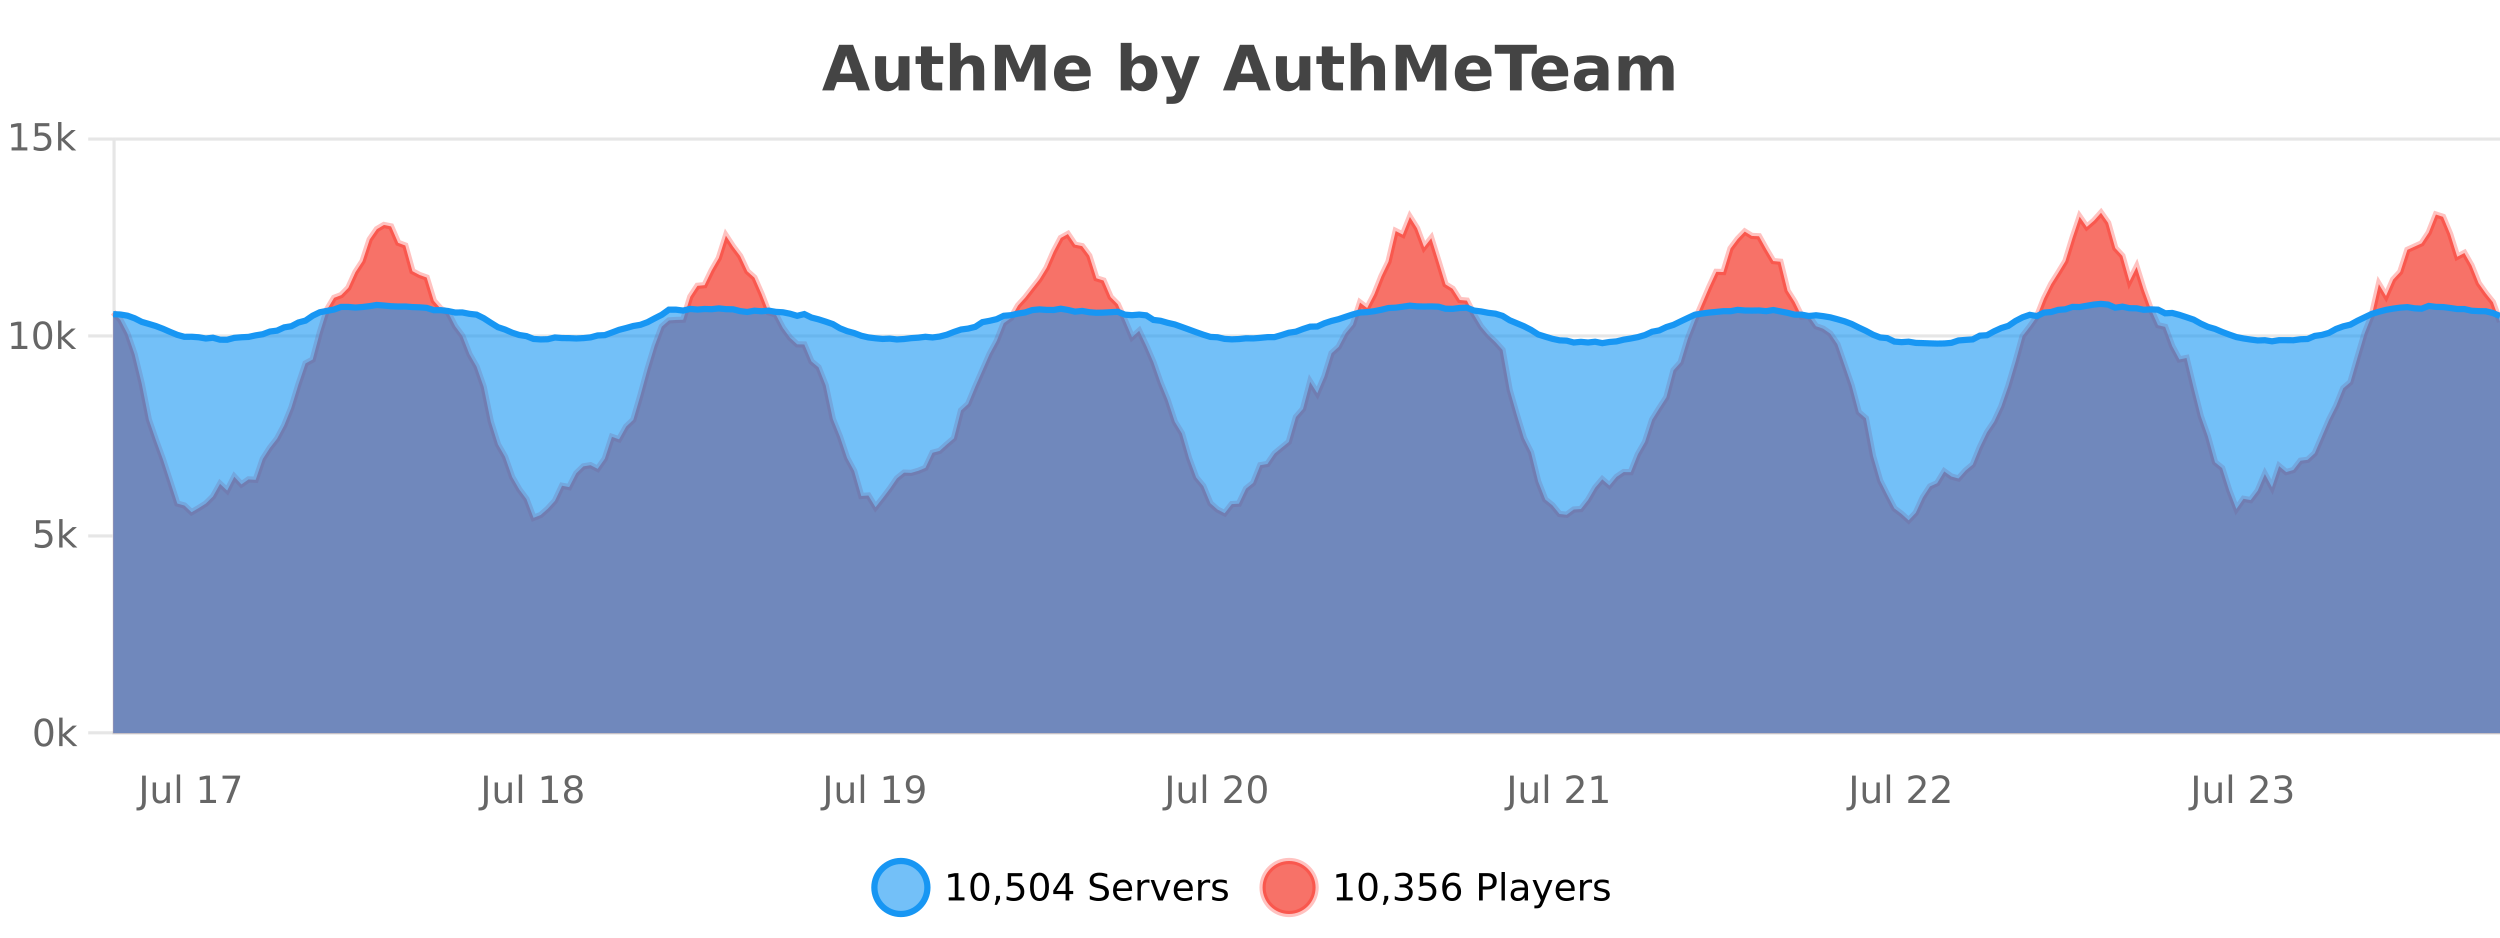 <?xml version="1.0" encoding="UTF-8"?>
<svg xmlns="http://www.w3.org/2000/svg" xmlns:xlink="http://www.w3.org/1999/xlink" width="800pt" height="300pt" viewBox="0 0 800 300" version="1.1">
<defs>
<clipPath id="clip1">
  <path d="M 251 263 L 326 263 L 326 300 L 251 300 Z M 251 263 "/>
</clipPath>
<clipPath id="clip2">
  <path d="M 375 263 L 450 263 L 450 300 L 375 300 Z M 375 263 "/>
</clipPath>
<clipPath id="clip3">
  <path d="M 36.219 68 L 800 68 L 800 234.602 L 36.219 234.602 Z M 36.219 68 "/>
</clipPath>
<clipPath id="clip4">
  <path d="M 35.219 43 L 800 43 L 800 195 L 35.219 195 Z M 35.219 43 "/>
</clipPath>
<clipPath id="clip5">
  <path d="M 36.219 97 L 800 97 L 800 234.602 L 36.219 234.602 Z M 36.219 97 "/>
</clipPath>
<clipPath id="clip6">
  <path d="M 35.219 68 L 800 68 L 800 139 L 35.219 139 Z M 35.219 68 "/>
</clipPath>
</defs>
<g id="surface3817396">
<rect x="0" y="0" width="800" height="300" style="fill:rgb(100%,100%,100%);fill-opacity:1;stroke:none;"/>
<path style="fill:none;stroke-width:1;stroke-linecap:butt;stroke-linejoin:miter;stroke:rgb(0%,0%,0%);stroke-opacity:0.098;stroke-miterlimit:10;" d="M 37 234.5 L 800 234.5 "/>
<path style="fill:none;stroke-width:1;stroke-linecap:butt;stroke-linejoin:miter;stroke:rgb(0%,0%,0%);stroke-opacity:0.098;stroke-miterlimit:10;" d="M 28.219 234.5 L 36 234.5 "/>
<path style="fill:none;stroke-width:1;stroke-linecap:butt;stroke-linejoin:miter;stroke:rgb(0%,0%,0%);stroke-opacity:0.098;stroke-miterlimit:10;" d="M 37 171.5 L 800 171.5 "/>
<path style="fill:none;stroke-width:1;stroke-linecap:butt;stroke-linejoin:miter;stroke:rgb(0%,0%,0%);stroke-opacity:0.098;stroke-miterlimit:10;" d="M 28.219 171.5 L 36 171.5 "/>
<path style="fill:none;stroke-width:1;stroke-linecap:butt;stroke-linejoin:miter;stroke:rgb(0%,0%,0%);stroke-opacity:0.098;stroke-miterlimit:10;" d="M 37 107.5 L 800 107.5 "/>
<path style="fill:none;stroke-width:1;stroke-linecap:butt;stroke-linejoin:miter;stroke:rgb(0%,0%,0%);stroke-opacity:0.098;stroke-miterlimit:10;" d="M 28.219 107.5 L 36 107.5 "/>
<path style="fill:none;stroke-width:1;stroke-linecap:butt;stroke-linejoin:miter;stroke:rgb(0%,0%,0%);stroke-opacity:0.098;stroke-miterlimit:10;" d="M 37 44.5 L 800 44.5 "/>
<path style="fill:none;stroke-width:1;stroke-linecap:butt;stroke-linejoin:miter;stroke:rgb(0%,0%,0%);stroke-opacity:0.098;stroke-miterlimit:10;" d="M 28.219 44.5 L 36 44.5 "/>
<path style=" stroke:none;fill-rule:nonzero;fill:rgb(9.02%,58.824%,95.294%);fill-opacity:0.6;" d="M 296.77 284 C 296.77 288.688 292.969 292.484 288.285 292.484 C 283.598 292.484 279.801 288.688 279.801 284 C 279.801 279.312 283.598 275.516 288.285 275.516 C 292.969 275.516 296.77 279.312 296.77 284 Z M 296.77 284 "/>
<g clip-path="url(#clip1)" clip-rule="nonzero">
<path style="fill:none;stroke-width:2;stroke-linecap:butt;stroke-linejoin:miter;stroke:rgb(9.02%,58.824%,95.294%);stroke-opacity:1;stroke-miterlimit:10;" d="M 296.77 284 C 296.77 288.688 292.969 292.484 288.285 292.484 C 283.598 292.484 279.801 288.688 279.801 284 C 279.801 279.312 283.598 275.516 288.285 275.516 C 292.969 275.516 296.77 279.312 296.77 284 Z M 296.77 284 "/>
</g>
<path style=" stroke:none;fill-rule:nonzero;fill:rgb(0%,0%,0%);fill-opacity:1;" d="M 303.586 287.156 L 305.523 287.156 L 305.523 280.484 L 303.414 280.906 L 303.414 279.828 L 305.508 279.406 L 306.695 279.406 L 306.695 287.156 L 308.633 287.156 L 308.633 288.156 L 303.586 288.156 Z M 313.547 280.188 C 312.941 280.188 312.484 280.492 312.172 281.094 C 311.867 281.688 311.719 282.59 311.719 283.797 C 311.719 284.996 311.867 285.898 312.172 286.5 C 312.484 287.094 312.941 287.391 313.547 287.391 C 314.16 287.391 314.617 287.094 314.922 286.5 C 315.234 285.898 315.391 284.996 315.391 283.797 C 315.391 282.59 315.234 281.688 314.922 281.094 C 314.617 280.492 314.16 280.188 313.547 280.188 Z M 313.547 279.25 C 314.523 279.25 315.273 279.641 315.797 280.422 C 316.316 281.195 316.578 282.32 316.578 283.797 C 316.578 285.266 316.316 286.391 315.797 287.172 C 315.273 287.945 314.523 288.328 313.547 288.328 C 312.566 288.328 311.816 287.945 311.297 287.172 C 310.785 286.391 310.531 285.266 310.531 283.797 C 310.531 282.32 310.785 281.195 311.297 280.422 C 311.816 279.641 312.566 279.25 313.547 279.25 Z M 318.773 286.672 L 320.008 286.672 L 320.008 287.672 L 319.055 289.547 L 318.289 289.547 L 318.773 287.672 Z M 322.48 279.406 L 327.121 279.406 L 327.121 280.406 L 323.559 280.406 L 323.559 282.547 C 323.734 282.484 323.906 282.445 324.074 282.422 C 324.25 282.391 324.422 282.375 324.59 282.375 C 325.566 282.375 326.344 282.648 326.918 283.188 C 327.488 283.719 327.777 284.438 327.777 285.344 C 327.777 286.293 327.48 287.027 326.887 287.547 C 326.301 288.07 325.48 288.328 324.418 288.328 C 324.043 288.328 323.66 288.297 323.277 288.234 C 322.902 288.172 322.512 288.078 322.105 287.953 L 322.105 286.766 C 322.457 286.953 322.824 287.094 323.199 287.188 C 323.574 287.281 323.969 287.328 324.387 287.328 C 325.062 287.328 325.598 287.152 325.996 286.797 C 326.391 286.445 326.59 285.961 326.59 285.344 C 326.59 284.742 326.391 284.262 325.996 283.906 C 325.598 283.555 325.062 283.375 324.387 283.375 C 324.074 283.375 323.754 283.414 323.434 283.484 C 323.121 283.547 322.801 283.652 322.48 283.797 Z M 332.633 280.188 C 332.027 280.188 331.57 280.492 331.258 281.094 C 330.953 281.688 330.805 282.59 330.805 283.797 C 330.805 284.996 330.953 285.898 331.258 286.5 C 331.57 287.094 332.027 287.391 332.633 287.391 C 333.246 287.391 333.703 287.094 334.008 286.5 C 334.32 285.898 334.477 284.996 334.477 283.797 C 334.477 282.59 334.32 281.688 334.008 281.094 C 333.703 280.492 333.246 280.188 332.633 280.188 Z M 332.633 279.25 C 333.609 279.25 334.359 279.641 334.883 280.422 C 335.402 281.195 335.664 282.32 335.664 283.797 C 335.664 285.266 335.402 286.391 334.883 287.172 C 334.359 287.945 333.609 288.328 332.633 288.328 C 331.652 288.328 330.902 287.945 330.383 287.172 C 329.871 286.391 329.617 285.266 329.617 283.797 C 329.617 282.32 329.871 281.195 330.383 280.422 C 330.902 279.641 331.652 279.25 332.633 279.25 Z M 340.984 280.438 L 338 285.109 L 340.984 285.109 Z M 340.672 279.406 L 342.172 279.406 L 342.172 285.109 L 343.422 285.109 L 343.422 286.094 L 342.172 286.094 L 342.172 288.156 L 340.984 288.156 L 340.984 286.094 L 337.047 286.094 L 337.047 284.953 Z M 354.324 279.688 L 354.324 280.844 C 353.875 280.637 353.449 280.48 353.043 280.375 C 352.645 280.262 352.266 280.203 351.902 280.203 C 351.254 280.203 350.754 280.328 350.402 280.578 C 350.059 280.828 349.887 281.188 349.887 281.656 C 349.887 282.043 350 282.336 350.23 282.531 C 350.457 282.73 350.902 282.887 351.559 283 L 352.262 283.156 C 353.145 283.324 353.797 283.621 354.215 284.047 C 354.641 284.465 354.855 285.027 354.855 285.734 C 354.855 286.59 354.566 287.234 353.996 287.672 C 353.434 288.109 352.598 288.328 351.496 288.328 C 351.09 288.328 350.652 288.281 350.184 288.188 C 349.715 288.094 349.23 287.953 348.73 287.766 L 348.73 286.547 C 349.207 286.82 349.676 287.023 350.137 287.156 C 350.605 287.293 351.059 287.359 351.496 287.359 C 352.172 287.359 352.691 287.23 353.059 286.969 C 353.434 286.699 353.621 286.32 353.621 285.828 C 353.621 285.402 353.484 285.07 353.215 284.828 C 352.953 284.578 352.52 284.398 351.918 284.281 L 351.199 284.141 C 350.312 283.965 349.672 283.688 349.277 283.312 C 348.891 282.938 348.699 282.418 348.699 281.75 C 348.699 280.969 348.969 280.359 349.512 279.922 C 350.051 279.477 350.801 279.25 351.762 279.25 C 352.176 279.25 352.594 279.289 353.012 279.359 C 353.438 279.434 353.875 279.543 354.324 279.688 Z M 362.27 284.609 L 362.27 285.125 L 357.301 285.125 C 357.352 285.875 357.574 286.445 357.973 286.828 C 358.379 287.215 358.934 287.406 359.645 287.406 C 360.059 287.406 360.461 287.359 360.848 287.266 C 361.242 287.164 361.633 287.008 362.02 286.797 L 362.02 287.828 C 361.621 287.984 361.223 288.105 360.816 288.188 C 360.41 288.281 359.996 288.328 359.582 288.328 C 358.539 288.328 357.711 288.027 357.098 287.422 C 356.48 286.809 356.176 285.98 356.176 284.938 C 356.176 283.867 356.465 283.016 357.051 282.391 C 357.633 281.758 358.414 281.438 359.395 281.438 C 360.277 281.438 360.977 281.727 361.488 282.297 C 362.008 282.859 362.27 283.633 362.27 284.609 Z M 361.191 284.281 C 361.18 283.699 361.012 283.23 360.691 282.875 C 360.367 282.523 359.941 282.344 359.41 282.344 C 358.805 282.344 358.32 282.516 357.957 282.859 C 357.602 283.203 357.398 283.684 357.348 284.297 Z M 367.84 282.594 C 367.715 282.531 367.578 282.484 367.434 282.453 C 367.297 282.414 367.141 282.391 366.965 282.391 C 366.359 282.391 365.891 282.59 365.559 282.984 C 365.234 283.383 365.074 283.953 365.074 284.703 L 365.074 288.156 L 363.996 288.156 L 363.996 281.594 L 365.074 281.594 L 365.074 282.609 C 365.301 282.215 365.598 281.922 365.965 281.734 C 366.328 281.539 366.77 281.438 367.293 281.438 C 367.363 281.438 367.441 281.445 367.527 281.453 C 367.621 281.465 367.719 281.48 367.824 281.5 Z M 368.195 281.594 L 369.336 281.594 L 371.383 287.094 L 373.445 281.594 L 374.586 281.594 L 372.117 288.156 L 370.648 288.156 Z M 381.688 284.609 L 381.688 285.125 L 376.719 285.125 C 376.77 285.875 376.992 286.445 377.391 286.828 C 377.797 287.215 378.352 287.406 379.062 287.406 C 379.477 287.406 379.879 287.359 380.266 287.266 C 380.66 287.164 381.051 287.008 381.438 286.797 L 381.438 287.828 C 381.039 287.984 380.641 288.105 380.234 288.188 C 379.828 288.281 379.414 288.328 379 288.328 C 377.957 288.328 377.129 288.027 376.516 287.422 C 375.898 286.809 375.594 285.98 375.594 284.938 C 375.594 283.867 375.883 283.016 376.469 282.391 C 377.051 281.758 377.832 281.438 378.812 281.438 C 379.695 281.438 380.395 281.727 380.906 282.297 C 381.426 282.859 381.688 283.633 381.688 284.609 Z M 380.609 284.281 C 380.598 283.699 380.43 283.23 380.109 282.875 C 379.785 282.523 379.359 282.344 378.828 282.344 C 378.223 282.344 377.738 282.516 377.375 282.859 C 377.02 283.203 376.816 283.684 376.766 284.297 Z M 387.258 282.594 C 387.133 282.531 386.996 282.484 386.852 282.453 C 386.715 282.414 386.559 282.391 386.383 282.391 C 385.777 282.391 385.309 282.59 384.977 282.984 C 384.652 283.383 384.492 283.953 384.492 284.703 L 384.492 288.156 L 383.414 288.156 L 383.414 281.594 L 384.492 281.594 L 384.492 282.609 C 384.719 282.215 385.016 281.922 385.383 281.734 C 385.746 281.539 386.188 281.438 386.711 281.438 C 386.781 281.438 386.859 281.445 386.945 281.453 C 387.039 281.465 387.137 281.48 387.242 281.5 Z M 392.566 281.781 L 392.566 282.812 C 392.262 282.656 391.945 282.543 391.613 282.469 C 391.289 282.387 390.949 282.344 390.598 282.344 C 390.066 282.344 389.664 282.43 389.395 282.594 C 389.121 282.75 388.988 282.996 388.988 283.328 C 388.988 283.578 389.082 283.777 389.27 283.922 C 389.465 284.059 389.855 284.188 390.441 284.312 L 390.801 284.406 C 391.57 284.562 392.117 284.793 392.441 285.094 C 392.762 285.398 392.926 285.812 392.926 286.344 C 392.926 286.961 392.68 287.445 392.191 287.797 C 391.711 288.152 391.051 288.328 390.207 288.328 C 389.852 288.328 389.48 288.289 389.098 288.219 C 388.723 288.156 388.324 288.059 387.91 287.922 L 387.91 286.797 C 388.305 287.008 388.695 287.164 389.082 287.266 C 389.465 287.371 389.852 287.422 390.238 287.422 C 390.738 287.422 391.121 287.34 391.395 287.172 C 391.676 286.996 391.816 286.746 391.816 286.422 C 391.816 286.133 391.715 285.906 391.52 285.75 C 391.32 285.594 390.887 285.445 390.223 285.297 L 389.848 285.219 C 389.18 285.074 388.695 284.855 388.395 284.562 C 388.102 284.273 387.957 283.875 387.957 283.375 C 387.957 282.75 388.176 282.273 388.613 281.938 C 389.051 281.605 389.668 281.438 390.473 281.438 C 390.867 281.438 391.242 281.469 391.598 281.531 C 391.949 281.586 392.273 281.668 392.566 281.781 Z M 298.285 277.016 "/>
<path style=" stroke:none;fill-rule:nonzero;fill:rgb(96.863%,44.706%,40.784%);fill-opacity:1;" d="M 420.988 284 C 420.988 288.688 417.191 292.484 412.504 292.484 C 407.82 292.484 404.02 288.688 404.02 284 C 404.02 279.312 407.82 275.516 412.504 275.516 C 417.191 275.516 420.988 279.312 420.988 284 Z M 420.988 284 "/>
<g clip-path="url(#clip2)" clip-rule="nonzero">
<path style="fill:none;stroke-width:2;stroke-linecap:butt;stroke-linejoin:miter;stroke:rgb(100%,4.706%,0%);stroke-opacity:0.247;stroke-miterlimit:10;" d="M 420.988 284 C 420.988 288.688 417.191 292.484 412.504 292.484 C 407.82 292.484 404.02 288.688 404.02 284 C 404.02 279.312 407.82 275.516 412.504 275.516 C 417.191 275.516 420.988 279.312 420.988 284 Z M 420.988 284 "/>
</g>
<path style=" stroke:none;fill-rule:nonzero;fill:rgb(0%,0%,0%);fill-opacity:1;" d="M 427.805 287.156 L 429.742 287.156 L 429.742 280.484 L 427.633 280.906 L 427.633 279.828 L 429.727 279.406 L 430.914 279.406 L 430.914 287.156 L 432.852 287.156 L 432.852 288.156 L 427.805 288.156 Z M 437.766 280.188 C 437.16 280.188 436.703 280.492 436.391 281.094 C 436.086 281.688 435.938 282.59 435.938 283.797 C 435.938 284.996 436.086 285.898 436.391 286.5 C 436.703 287.094 437.16 287.391 437.766 287.391 C 438.379 287.391 438.836 287.094 439.141 286.5 C 439.453 285.898 439.609 284.996 439.609 283.797 C 439.609 282.59 439.453 281.688 439.141 281.094 C 438.836 280.492 438.379 280.188 437.766 280.188 Z M 437.766 279.25 C 438.742 279.25 439.492 279.641 440.016 280.422 C 440.535 281.195 440.797 282.32 440.797 283.797 C 440.797 285.266 440.535 286.391 440.016 287.172 C 439.492 287.945 438.742 288.328 437.766 288.328 C 436.785 288.328 436.035 287.945 435.516 287.172 C 435.004 286.391 434.75 285.266 434.75 283.797 C 434.75 282.32 435.004 281.195 435.516 280.422 C 436.035 279.641 436.785 279.25 437.766 279.25 Z M 442.992 286.672 L 444.227 286.672 L 444.227 287.672 L 443.273 289.547 L 442.508 289.547 L 442.992 287.672 Z M 450.277 283.438 C 450.84 283.562 451.277 283.82 451.59 284.203 C 451.91 284.578 452.074 285.047 452.074 285.609 C 452.074 286.477 451.777 287.148 451.184 287.625 C 450.59 288.094 449.746 288.328 448.652 288.328 C 448.285 288.328 447.906 288.289 447.512 288.219 C 447.125 288.148 446.73 288.039 446.324 287.891 L 446.324 286.75 C 446.645 286.938 447 287.086 447.387 287.188 C 447.781 287.281 448.191 287.328 448.621 287.328 C 449.359 287.328 449.922 287.184 450.309 286.891 C 450.703 286.602 450.902 286.172 450.902 285.609 C 450.902 285.102 450.719 284.699 450.355 284.406 C 449.988 284.117 449.488 283.969 448.855 283.969 L 447.824 283.969 L 447.824 283 L 448.902 283 C 449.473 283 449.918 282.887 450.23 282.656 C 450.543 282.418 450.699 282.078 450.699 281.641 C 450.699 281.195 450.535 280.852 450.215 280.609 C 449.902 280.371 449.449 280.25 448.855 280.25 C 448.52 280.25 448.168 280.289 447.793 280.359 C 447.426 280.422 447.02 280.527 446.574 280.672 L 446.574 279.625 C 447.031 279.5 447.453 279.406 447.84 279.344 C 448.234 279.281 448.605 279.25 448.949 279.25 C 449.855 279.25 450.566 279.453 451.09 279.859 C 451.609 280.266 451.871 280.82 451.871 281.516 C 451.871 282.008 451.73 282.418 451.449 282.75 C 451.176 283.086 450.785 283.312 450.277 283.438 Z M 454.336 279.406 L 458.977 279.406 L 458.977 280.406 L 455.414 280.406 L 455.414 282.547 C 455.59 282.484 455.762 282.445 455.93 282.422 C 456.105 282.391 456.277 282.375 456.445 282.375 C 457.422 282.375 458.199 282.648 458.773 283.188 C 459.344 283.719 459.633 284.438 459.633 285.344 C 459.633 286.293 459.336 287.027 458.742 287.547 C 458.156 288.07 457.336 288.328 456.273 288.328 C 455.898 288.328 455.516 288.297 455.133 288.234 C 454.758 288.172 454.367 288.078 453.961 287.953 L 453.961 286.766 C 454.312 286.953 454.68 287.094 455.055 287.188 C 455.43 287.281 455.824 287.328 456.242 287.328 C 456.918 287.328 457.453 287.152 457.852 286.797 C 458.246 286.445 458.445 285.961 458.445 285.344 C 458.445 284.742 458.246 284.262 457.852 283.906 C 457.453 283.555 456.918 283.375 456.242 283.375 C 455.93 283.375 455.609 283.414 455.289 283.484 C 454.977 283.547 454.656 283.652 454.336 283.797 Z M 464.641 283.312 C 464.109 283.312 463.688 283.496 463.375 283.859 C 463.062 284.227 462.906 284.719 462.906 285.344 C 462.906 285.98 463.062 286.48 463.375 286.844 C 463.688 287.211 464.109 287.391 464.641 287.391 C 465.172 287.391 465.586 287.211 465.891 286.844 C 466.203 286.48 466.359 285.98 466.359 285.344 C 466.359 284.719 466.203 284.227 465.891 283.859 C 465.586 283.496 465.172 283.312 464.641 283.312 Z M 466.984 279.594 L 466.984 280.672 C 466.68 280.539 466.379 280.434 466.078 280.359 C 465.773 280.289 465.477 280.25 465.188 280.25 C 464.406 280.25 463.805 280.516 463.391 281.047 C 462.984 281.57 462.75 282.359 462.688 283.422 C 462.914 283.09 463.203 282.836 463.547 282.656 C 463.898 282.469 464.285 282.375 464.703 282.375 C 465.578 282.375 466.27 282.641 466.781 283.172 C 467.289 283.703 467.547 284.43 467.547 285.344 C 467.547 286.25 467.281 286.977 466.75 287.516 C 466.219 288.059 465.516 288.328 464.641 288.328 C 463.617 288.328 462.844 287.945 462.312 287.172 C 461.781 286.391 461.516 285.266 461.516 283.797 C 461.516 282.414 461.844 281.309 462.5 280.484 C 463.156 279.664 464.035 279.25 465.141 279.25 C 465.43 279.25 465.727 279.281 466.031 279.344 C 466.332 279.398 466.648 279.48 466.984 279.594 Z M 474.48 280.375 L 474.48 283.672 L 475.965 283.672 C 476.516 283.672 476.941 283.531 477.246 283.25 C 477.547 282.961 477.699 282.547 477.699 282.016 C 477.699 281.496 477.547 281.094 477.246 280.812 C 476.941 280.523 476.516 280.375 475.965 280.375 Z M 473.293 279.406 L 475.965 279.406 C 476.953 279.406 477.699 279.633 478.199 280.078 C 478.699 280.516 478.949 281.164 478.949 282.016 C 478.949 282.883 478.699 283.539 478.199 283.984 C 477.699 284.422 476.953 284.641 475.965 284.641 L 474.48 284.641 L 474.48 288.156 L 473.293 288.156 Z M 480.484 279.031 L 481.562 279.031 L 481.562 288.156 L 480.484 288.156 Z M 486.801 284.859 C 485.934 284.859 485.332 284.961 484.988 285.156 C 484.652 285.355 484.488 285.695 484.488 286.172 C 484.488 286.559 484.613 286.867 484.863 287.094 C 485.121 287.312 485.465 287.422 485.895 287.422 C 486.496 287.422 486.977 287.215 487.332 286.797 C 487.695 286.371 487.879 285.805 487.879 285.094 L 487.879 284.859 Z M 488.957 284.406 L 488.957 288.156 L 487.879 288.156 L 487.879 287.156 C 487.629 287.555 487.32 287.852 486.957 288.047 C 486.59 288.234 486.145 288.328 485.613 288.328 C 484.934 288.328 484.398 288.141 484.004 287.766 C 483.605 287.383 483.41 286.875 483.41 286.25 C 483.41 285.512 483.652 284.953 484.145 284.578 C 484.645 284.203 485.383 284.016 486.363 284.016 L 487.879 284.016 L 487.879 283.906 C 487.879 283.406 487.711 283.023 487.379 282.75 C 487.055 282.48 486.602 282.344 486.02 282.344 C 485.645 282.344 485.273 282.391 484.91 282.484 C 484.555 282.578 484.215 282.715 483.895 282.891 L 483.895 281.891 C 484.289 281.734 484.668 281.621 485.035 281.547 C 485.41 281.477 485.773 281.438 486.129 281.438 C 487.074 281.438 487.785 281.684 488.254 282.172 C 488.723 282.664 488.957 283.406 488.957 284.406 Z M 493.906 288.766 C 493.602 289.547 493.305 290.055 493.016 290.297 C 492.723 290.535 492.336 290.656 491.859 290.656 L 491 290.656 L 491 289.75 L 491.625 289.75 C 491.926 289.75 492.156 289.676 492.312 289.531 C 492.477 289.395 492.66 289.066 492.859 288.547 L 493.062 288.047 L 490.406 281.594 L 491.547 281.594 L 493.594 286.719 L 495.656 281.594 L 496.797 281.594 Z M 503.898 284.609 L 503.898 285.125 L 498.93 285.125 C 498.98 285.875 499.203 286.445 499.602 286.828 C 500.008 287.215 500.562 287.406 501.273 287.406 C 501.688 287.406 502.09 287.359 502.477 287.266 C 502.871 287.164 503.262 287.008 503.648 286.797 L 503.648 287.828 C 503.25 287.984 502.852 288.105 502.445 288.188 C 502.039 288.281 501.625 288.328 501.211 288.328 C 500.168 288.328 499.34 288.027 498.727 287.422 C 498.109 286.809 497.805 285.98 497.805 284.938 C 497.805 283.867 498.094 283.016 498.68 282.391 C 499.262 281.758 500.043 281.438 501.023 281.438 C 501.906 281.438 502.605 281.727 503.117 282.297 C 503.637 282.859 503.898 283.633 503.898 284.609 Z M 502.82 284.281 C 502.809 283.699 502.641 283.23 502.32 282.875 C 501.996 282.523 501.57 282.344 501.039 282.344 C 500.434 282.344 499.949 282.516 499.586 282.859 C 499.23 283.203 499.027 283.684 498.977 284.297 Z M 509.469 282.594 C 509.344 282.531 509.207 282.484 509.062 282.453 C 508.926 282.414 508.77 282.391 508.594 282.391 C 507.988 282.391 507.52 282.59 507.188 282.984 C 506.863 283.383 506.703 283.953 506.703 284.703 L 506.703 288.156 L 505.625 288.156 L 505.625 281.594 L 506.703 281.594 L 506.703 282.609 C 506.93 282.215 507.227 281.922 507.594 281.734 C 507.957 281.539 508.398 281.438 508.922 281.438 C 508.992 281.438 509.07 281.445 509.156 281.453 C 509.25 281.465 509.348 281.48 509.453 281.5 Z M 514.773 281.781 L 514.773 282.812 C 514.469 282.656 514.152 282.543 513.82 282.469 C 513.496 282.387 513.156 282.344 512.805 282.344 C 512.273 282.344 511.871 282.43 511.602 282.594 C 511.328 282.75 511.195 282.996 511.195 283.328 C 511.195 283.578 511.289 283.777 511.477 283.922 C 511.672 284.059 512.062 284.188 512.648 284.312 L 513.008 284.406 C 513.777 284.562 514.324 284.793 514.648 285.094 C 514.969 285.398 515.133 285.812 515.133 286.344 C 515.133 286.961 514.887 287.445 514.398 287.797 C 513.918 288.152 513.258 288.328 512.414 288.328 C 512.059 288.328 511.688 288.289 511.305 288.219 C 510.93 288.156 510.531 288.059 510.117 287.922 L 510.117 286.797 C 510.512 287.008 510.902 287.164 511.289 287.266 C 511.672 287.371 512.059 287.422 512.445 287.422 C 512.945 287.422 513.328 287.34 513.602 287.172 C 513.883 286.996 514.023 286.746 514.023 286.422 C 514.023 286.133 513.922 285.906 513.727 285.75 C 513.527 285.594 513.094 285.445 512.43 285.297 L 512.055 285.219 C 511.387 285.074 510.902 284.855 510.602 284.562 C 510.309 284.273 510.164 283.875 510.164 283.375 C 510.164 282.75 510.383 282.273 510.82 281.938 C 511.258 281.605 511.875 281.438 512.68 281.438 C 513.074 281.438 513.449 281.469 513.805 281.531 C 514.156 281.586 514.48 281.668 514.773 281.781 Z M 422.504 277.016 "/>
<path style=" stroke:none;fill-rule:nonzero;fill:rgb(26.667%,26.667%,26.667%);fill-opacity:1;" d="M 273.688 26.266 L 267.812 26.266 L 266.875 28.922 L 263.094 28.922 L 268.5 14.344 L 272.984 14.344 L 278.375 28.922 L 274.609 28.922 Z M 268.75 23.562 L 272.734 23.562 L 270.75 17.766 Z M 280.039 24.656 L 280.039 17.984 L 283.555 17.984 L 283.555 19.078 C 283.555 19.672 283.547 20.418 283.539 21.312 C 283.539 22.211 283.539 22.805 283.539 23.094 C 283.539 23.98 283.559 24.617 283.602 25 C 283.652 25.387 283.73 25.668 283.836 25.844 C 283.98 26.074 284.168 26.25 284.398 26.375 C 284.625 26.5 284.891 26.562 285.195 26.562 C 285.922 26.562 286.496 26.281 286.914 25.719 C 287.328 25.156 287.539 24.383 287.539 23.391 L 287.539 17.984 L 291.039 17.984 L 291.039 28.922 L 287.539 28.922 L 287.539 27.344 C 287.008 27.98 286.445 28.449 285.852 28.75 C 285.266 29.051 284.621 29.203 283.914 29.203 C 282.652 29.203 281.688 28.82 281.023 28.047 C 280.367 27.266 280.039 26.137 280.039 24.656 Z M 298.219 14.875 L 298.219 17.984 L 301.828 17.984 L 301.828 20.484 L 298.219 20.484 L 298.219 25.125 C 298.219 25.637 298.316 25.98 298.516 26.156 C 298.723 26.336 299.125 26.422 299.719 26.422 L 301.516 26.422 L 301.516 28.922 L 298.516 28.922 C 297.141 28.922 296.16 28.637 295.578 28.062 C 295.004 27.48 294.719 26.5 294.719 25.125 L 294.719 20.484 L 292.984 20.484 L 292.984 17.984 L 294.719 17.984 L 294.719 14.875 Z M 314.949 22.266 L 314.949 28.922 L 311.434 28.922 L 311.434 23.844 C 311.434 22.887 311.41 22.23 311.371 21.875 C 311.328 21.512 311.254 21.246 311.152 21.078 C 311.016 20.852 310.828 20.672 310.59 20.547 C 310.359 20.422 310.094 20.359 309.793 20.359 C 309.062 20.359 308.488 20.641 308.074 21.203 C 307.656 21.766 307.449 22.547 307.449 23.547 L 307.449 28.922 L 303.965 28.922 L 303.965 13.719 L 307.449 13.719 L 307.449 19.578 C 307.98 18.945 308.543 18.477 309.137 18.172 C 309.73 17.871 310.379 17.719 311.09 17.719 C 312.359 17.719 313.316 18.109 313.965 18.891 C 314.621 19.664 314.949 20.789 314.949 22.266 Z M 318.359 14.344 L 323.141 14.344 L 326.453 22.141 L 329.797 14.344 L 334.578 14.344 L 334.578 28.922 L 331.016 28.922 L 331.016 18.25 L 327.656 26.125 L 325.281 26.125 L 321.922 18.25 L 321.922 28.922 L 318.359 28.922 Z M 349.012 23.422 L 349.012 24.422 L 340.84 24.422 C 340.922 25.246 341.219 25.859 341.73 26.266 C 342.238 26.672 342.949 26.875 343.855 26.875 C 344.594 26.875 345.348 26.766 346.121 26.547 C 346.891 26.328 347.684 26 348.496 25.562 L 348.496 28.25 C 347.672 28.562 346.844 28.797 346.012 28.953 C 345.188 29.117 344.363 29.203 343.543 29.203 C 341.562 29.203 340.02 28.703 338.918 27.703 C 337.824 26.695 337.277 25.281 337.277 23.469 C 337.277 21.68 337.812 20.273 338.887 19.25 C 339.969 18.23 341.453 17.719 343.34 17.719 C 345.059 17.719 346.434 18.242 347.465 19.281 C 348.496 20.312 349.012 21.695 349.012 23.422 Z M 345.418 22.266 C 345.418 21.602 345.223 21.062 344.84 20.656 C 344.453 20.25 343.949 20.047 343.324 20.047 C 342.645 20.047 342.094 20.242 341.668 20.625 C 341.25 21 340.988 21.547 340.887 22.266 Z M 364.445 26.672 C 365.195 26.672 365.766 26.402 366.164 25.859 C 366.559 25.309 366.758 24.512 366.758 23.469 C 366.758 22.43 366.559 21.637 366.164 21.094 C 365.766 20.543 365.195 20.266 364.445 20.266 C 363.695 20.266 363.117 20.543 362.711 21.094 C 362.312 21.637 362.117 22.43 362.117 23.469 C 362.117 24.5 362.312 25.293 362.711 25.844 C 363.117 26.398 363.695 26.672 364.445 26.672 Z M 362.117 19.578 C 362.605 18.945 363.141 18.477 363.727 18.172 C 364.309 17.871 364.98 17.719 365.742 17.719 C 367.094 17.719 368.203 18.258 369.07 19.328 C 369.934 20.402 370.367 21.781 370.367 23.469 C 370.367 25.148 369.934 26.523 369.07 27.594 C 368.203 28.668 367.094 29.203 365.742 29.203 C 364.98 29.203 364.309 29.051 363.727 28.75 C 363.141 28.449 362.605 27.98 362.117 27.344 L 362.117 28.922 L 358.633 28.922 L 358.633 13.719 L 362.117 13.719 Z M 371.512 17.984 L 374.996 17.984 L 377.949 25.406 L 380.449 17.984 L 383.934 17.984 L 379.34 29.953 C 378.879 31.172 378.34 32.02 377.715 32.5 C 377.098 32.988 376.293 33.234 375.293 33.234 L 373.262 33.234 L 373.262 30.938 L 374.355 30.938 C 374.949 30.938 375.379 30.844 375.652 30.656 C 375.922 30.469 376.129 30.129 376.277 29.641 L 376.387 29.344 Z M 401.949 26.266 L 396.074 26.266 L 395.137 28.922 L 391.355 28.922 L 396.762 14.344 L 401.246 14.344 L 406.637 28.922 L 402.871 28.922 Z M 397.012 23.562 L 400.996 23.562 L 399.012 17.766 Z M 408.305 24.656 L 408.305 17.984 L 411.82 17.984 L 411.82 19.078 C 411.82 19.672 411.812 20.418 411.805 21.312 C 411.805 22.211 411.805 22.805 411.805 23.094 C 411.805 23.98 411.824 24.617 411.867 25 C 411.918 25.387 411.996 25.668 412.102 25.844 C 412.246 26.074 412.434 26.25 412.664 26.375 C 412.891 26.5 413.156 26.562 413.461 26.562 C 414.188 26.562 414.762 26.281 415.18 25.719 C 415.594 25.156 415.805 24.383 415.805 23.391 L 415.805 17.984 L 419.305 17.984 L 419.305 28.922 L 415.805 28.922 L 415.805 27.344 C 415.273 27.98 414.711 28.449 414.117 28.75 C 413.531 29.051 412.887 29.203 412.18 29.203 C 410.918 29.203 409.953 28.82 409.289 28.047 C 408.633 27.266 408.305 26.137 408.305 24.656 Z M 426.477 14.875 L 426.477 17.984 L 430.086 17.984 L 430.086 20.484 L 426.477 20.484 L 426.477 25.125 C 426.477 25.637 426.574 25.98 426.773 26.156 C 426.98 26.336 427.383 26.422 427.977 26.422 L 429.773 26.422 L 429.773 28.922 L 426.773 28.922 C 425.398 28.922 424.418 28.637 423.836 28.062 C 423.262 27.48 422.977 26.5 422.977 25.125 L 422.977 20.484 L 421.242 20.484 L 421.242 17.984 L 422.977 17.984 L 422.977 14.875 Z M 443.211 22.266 L 443.211 28.922 L 439.695 28.922 L 439.695 23.844 C 439.695 22.887 439.672 22.23 439.633 21.875 C 439.59 21.512 439.516 21.246 439.414 21.078 C 439.277 20.852 439.09 20.672 438.852 20.547 C 438.621 20.422 438.355 20.359 438.055 20.359 C 437.324 20.359 436.75 20.641 436.336 21.203 C 435.918 21.766 435.711 22.547 435.711 23.547 L 435.711 28.922 L 432.227 28.922 L 432.227 13.719 L 435.711 13.719 L 435.711 19.578 C 436.242 18.945 436.805 18.477 437.398 18.172 C 437.992 17.871 438.641 17.719 439.352 17.719 C 440.621 17.719 441.578 18.109 442.227 18.891 C 442.883 19.664 443.211 20.789 443.211 22.266 Z M 446.621 14.344 L 451.402 14.344 L 454.715 22.141 L 458.059 14.344 L 462.84 14.344 L 462.84 28.922 L 459.277 28.922 L 459.277 18.25 L 455.918 26.125 L 453.543 26.125 L 450.184 18.25 L 450.184 28.922 L 446.621 28.922 Z M 477.273 23.422 L 477.273 24.422 L 469.102 24.422 C 469.184 25.246 469.48 25.859 469.992 26.266 C 470.5 26.672 471.211 26.875 472.117 26.875 C 472.855 26.875 473.609 26.766 474.383 26.547 C 475.152 26.328 475.945 26 476.758 25.562 L 476.758 28.25 C 475.934 28.562 475.105 28.797 474.273 28.953 C 473.449 29.117 472.625 29.203 471.805 29.203 C 469.824 29.203 468.281 28.703 467.18 27.703 C 466.086 26.695 465.539 25.281 465.539 23.469 C 465.539 21.68 466.074 20.273 467.148 19.25 C 468.23 18.23 469.715 17.719 471.602 17.719 C 473.32 17.719 474.695 18.242 475.727 19.281 C 476.758 20.312 477.273 21.695 477.273 23.422 Z M 473.68 22.266 C 473.68 21.602 473.484 21.062 473.102 20.656 C 472.715 20.25 472.211 20.047 471.586 20.047 C 470.906 20.047 470.355 20.242 469.93 20.625 C 469.512 21 469.25 21.547 469.148 22.266 Z M 478.336 14.344 L 491.773 14.344 L 491.773 17.188 L 486.945 17.188 L 486.945 28.922 L 483.18 28.922 L 483.18 17.188 L 478.336 17.188 Z M 501.824 23.422 L 501.824 24.422 L 493.652 24.422 C 493.734 25.246 494.031 25.859 494.543 26.266 C 495.051 26.672 495.762 26.875 496.668 26.875 C 497.406 26.875 498.16 26.766 498.934 26.547 C 499.703 26.328 500.496 26 501.309 25.562 L 501.309 28.25 C 500.484 28.562 499.656 28.797 498.824 28.953 C 498 29.117 497.176 29.203 496.355 29.203 C 494.375 29.203 492.832 28.703 491.73 27.703 C 490.637 26.695 490.09 25.281 490.09 23.469 C 490.09 21.68 490.625 20.273 491.699 19.25 C 492.781 18.23 494.266 17.719 496.152 17.719 C 497.871 17.719 499.246 18.242 500.277 19.281 C 501.309 20.312 501.824 21.695 501.824 23.422 Z M 498.23 22.266 C 498.23 21.602 498.035 21.062 497.652 20.656 C 497.266 20.25 496.762 20.047 496.137 20.047 C 495.457 20.047 494.906 20.242 494.48 20.625 C 494.062 21 493.801 21.547 493.699 22.266 Z M 509.375 24 C 508.645 24 508.098 24.125 507.734 24.375 C 507.367 24.617 507.188 24.98 507.188 25.469 C 507.188 25.906 507.332 26.25 507.625 26.5 C 507.926 26.75 508.336 26.875 508.859 26.875 C 509.516 26.875 510.066 26.641 510.516 26.172 C 510.973 25.703 511.203 25.117 511.203 24.406 L 511.203 24 Z M 514.719 22.688 L 514.719 28.922 L 511.203 28.922 L 511.203 27.297 C 510.734 27.965 510.203 28.449 509.609 28.75 C 509.023 29.051 508.312 29.203 507.469 29.203 C 506.344 29.203 505.426 28.875 504.719 28.219 C 504.008 27.555 503.656 26.695 503.656 25.641 C 503.656 24.359 504.094 23.422 504.969 22.828 C 505.852 22.227 507.242 21.922 509.141 21.922 L 511.203 21.922 L 511.203 21.641 C 511.203 21.09 510.984 20.688 510.547 20.438 C 510.109 20.18 509.426 20.047 508.5 20.047 C 507.75 20.047 507.051 20.125 506.406 20.281 C 505.758 20.43 505.16 20.648 504.609 20.938 L 504.609 18.281 C 505.359 18.094 506.109 17.953 506.859 17.859 C 507.617 17.766 508.379 17.719 509.141 17.719 C 511.109 17.719 512.531 18.109 513.406 18.891 C 514.281 19.664 514.719 20.93 514.719 22.688 Z M 528.102 19.797 C 528.547 19.121 529.074 18.605 529.68 18.25 C 530.293 17.898 530.965 17.719 531.695 17.719 C 532.945 17.719 533.898 18.109 534.555 18.891 C 535.219 19.664 535.555 20.789 535.555 22.266 L 535.555 28.922 L 532.039 28.922 L 532.039 23.219 C 532.039 23.137 532.039 23.047 532.039 22.953 C 532.047 22.859 532.055 22.73 532.055 22.562 C 532.055 21.793 531.938 21.234 531.711 20.891 C 531.48 20.539 531.109 20.359 530.602 20.359 C 529.945 20.359 529.434 20.637 529.07 21.188 C 528.703 21.73 528.516 22.516 528.508 23.547 L 528.508 28.922 L 524.992 28.922 L 524.992 23.219 C 524.992 22.012 524.887 21.234 524.68 20.891 C 524.469 20.539 524.102 20.359 523.57 20.359 C 522.891 20.359 522.371 20.637 522.008 21.188 C 521.641 21.73 521.461 22.516 521.461 23.547 L 521.461 28.922 L 517.945 28.922 L 517.945 17.984 L 521.461 17.984 L 521.461 19.578 C 521.898 18.965 522.391 18.5 522.945 18.188 C 523.496 17.875 524.109 17.719 524.789 17.719 C 525.539 17.719 526.203 17.902 526.789 18.266 C 527.371 18.633 527.809 19.141 528.102 19.797 Z M 263 10.359 "/>
<path style="fill:none;stroke-width:1;stroke-linecap:butt;stroke-linejoin:miter;stroke:rgb(0%,0%,0%);stroke-opacity:0.098;stroke-miterlimit:10;" d="M 36 234.5 L 801 234.5 "/>
<path style=" stroke:none;fill-rule:nonzero;fill:rgb(40%,40%,40%);fill-opacity:1;" d="M 45.469 248.203 L 46.656 248.203 L 46.656 256.344 C 46.656 257.395 46.453 258.16 46.047 258.641 C 45.648 259.117 45.008 259.359 44.125 259.359 L 43.672 259.359 L 43.672 258.359 L 44.047 258.359 C 44.566 258.359 44.93 258.211 45.141 257.922 C 45.359 257.629 45.469 257.102 45.469 256.344 Z M 48.852 254.359 L 48.852 250.391 L 49.93 250.391 L 49.93 254.328 C 49.93 254.945 50.047 255.406 50.289 255.719 C 50.539 256.031 50.902 256.188 51.383 256.188 C 51.965 256.188 52.422 256.008 52.758 255.641 C 53.102 255.266 53.273 254.758 53.273 254.109 L 53.273 250.391 L 54.352 250.391 L 54.352 256.953 L 53.273 256.953 L 53.273 255.938 C 53.012 256.344 52.711 256.648 52.367 256.844 C 52.023 257.031 51.621 257.125 51.164 257.125 C 50.402 257.125 49.824 256.891 49.43 256.422 C 49.043 255.953 48.852 255.266 48.852 254.359 Z M 51.57 250.234 Z M 56.566 247.828 L 57.645 247.828 L 57.645 256.953 L 56.566 256.953 Z M 64.074 255.953 L 66.012 255.953 L 66.012 249.281 L 63.902 249.703 L 63.902 248.625 L 65.996 248.203 L 67.184 248.203 L 67.184 255.953 L 69.121 255.953 L 69.121 256.953 L 64.074 256.953 Z M 71.211 248.203 L 76.836 248.203 L 76.836 248.703 L 73.664 256.953 L 72.43 256.953 L 75.414 249.203 L 71.211 249.203 Z M 44.297 245.816 "/>
<path style=" stroke:none;fill-rule:nonzero;fill:rgb(40%,40%,40%);fill-opacity:1;" d="M 154.906 248.203 L 156.094 248.203 L 156.094 256.344 C 156.094 257.395 155.891 258.16 155.484 258.641 C 155.086 259.117 154.445 259.359 153.562 259.359 L 153.109 259.359 L 153.109 258.359 L 153.484 258.359 C 154.004 258.359 154.367 258.211 154.578 257.922 C 154.797 257.629 154.906 257.102 154.906 256.344 Z M 158.289 254.359 L 158.289 250.391 L 159.367 250.391 L 159.367 254.328 C 159.367 254.945 159.484 255.406 159.727 255.719 C 159.977 256.031 160.34 256.188 160.82 256.188 C 161.402 256.188 161.859 256.008 162.195 255.641 C 162.539 255.266 162.711 254.758 162.711 254.109 L 162.711 250.391 L 163.789 250.391 L 163.789 256.953 L 162.711 256.953 L 162.711 255.938 C 162.449 256.344 162.148 256.648 161.805 256.844 C 161.461 257.031 161.059 257.125 160.602 257.125 C 159.84 257.125 159.262 256.891 158.867 256.422 C 158.48 255.953 158.289 255.266 158.289 254.359 Z M 161.008 250.234 Z M 166.004 247.828 L 167.082 247.828 L 167.082 256.953 L 166.004 256.953 Z M 173.512 255.953 L 175.449 255.953 L 175.449 249.281 L 173.34 249.703 L 173.34 248.625 L 175.434 248.203 L 176.621 248.203 L 176.621 255.953 L 178.559 255.953 L 178.559 256.953 L 173.512 256.953 Z M 183.477 252.797 C 182.914 252.797 182.469 252.949 182.148 253.25 C 181.824 253.555 181.664 253.965 181.664 254.484 C 181.664 255.016 181.824 255.434 182.148 255.734 C 182.469 256.039 182.914 256.188 183.477 256.188 C 184.039 256.188 184.48 256.039 184.805 255.734 C 185.125 255.434 185.289 255.016 185.289 254.484 C 185.289 253.965 185.125 253.555 184.805 253.25 C 184.492 252.949 184.047 252.797 183.477 252.797 Z M 182.289 252.297 C 181.789 252.172 181.391 251.938 181.102 251.594 C 180.82 251.242 180.68 250.812 180.68 250.312 C 180.68 249.617 180.93 249.062 181.43 248.656 C 181.93 248.25 182.609 248.047 183.477 248.047 C 184.352 248.047 185.031 248.25 185.523 248.656 C 186.023 249.062 186.273 249.617 186.273 250.312 C 186.273 250.812 186.133 251.242 185.852 251.594 C 185.57 251.938 185.172 252.172 184.664 252.297 C 185.234 252.434 185.68 252.695 185.992 253.078 C 186.312 253.465 186.477 253.934 186.477 254.484 C 186.477 255.34 186.215 255.996 185.695 256.453 C 185.184 256.902 184.445 257.125 183.477 257.125 C 182.516 257.125 181.777 256.902 181.258 256.453 C 180.734 255.996 180.477 255.34 180.477 254.484 C 180.477 253.934 180.637 253.465 180.961 253.078 C 181.281 252.695 181.727 252.434 182.289 252.297 Z M 181.867 250.422 C 181.867 250.883 182.008 251.234 182.289 251.484 C 182.57 251.734 182.965 251.859 183.477 251.859 C 183.984 251.859 184.383 251.734 184.664 251.484 C 184.953 251.234 185.102 250.883 185.102 250.422 C 185.102 249.977 184.953 249.625 184.664 249.375 C 184.383 249.117 183.984 248.984 183.477 248.984 C 182.965 248.984 182.57 249.117 182.289 249.375 C 182.008 249.625 181.867 249.977 181.867 250.422 Z M 153.734 245.816 "/>
<path style=" stroke:none;fill-rule:nonzero;fill:rgb(40%,40%,40%);fill-opacity:1;" d="M 264.344 248.203 L 265.531 248.203 L 265.531 256.344 C 265.531 257.395 265.328 258.16 264.922 258.641 C 264.523 259.117 263.883 259.359 263 259.359 L 262.547 259.359 L 262.547 258.359 L 262.922 258.359 C 263.441 258.359 263.805 258.211 264.016 257.922 C 264.234 257.629 264.344 257.102 264.344 256.344 Z M 267.727 254.359 L 267.727 250.391 L 268.805 250.391 L 268.805 254.328 C 268.805 254.945 268.922 255.406 269.164 255.719 C 269.414 256.031 269.777 256.188 270.258 256.188 C 270.84 256.188 271.297 256.008 271.633 255.641 C 271.977 255.266 272.148 254.758 272.148 254.109 L 272.148 250.391 L 273.227 250.391 L 273.227 256.953 L 272.148 256.953 L 272.148 255.938 C 271.887 256.344 271.586 256.648 271.242 256.844 C 270.898 257.031 270.496 257.125 270.039 257.125 C 269.277 257.125 268.699 256.891 268.305 256.422 C 267.918 255.953 267.727 255.266 267.727 254.359 Z M 270.445 250.234 Z M 275.441 247.828 L 276.52 247.828 L 276.52 256.953 L 275.441 256.953 Z M 282.949 255.953 L 284.887 255.953 L 284.887 249.281 L 282.777 249.703 L 282.777 248.625 L 284.871 248.203 L 286.059 248.203 L 286.059 255.953 L 287.996 255.953 L 287.996 256.953 L 282.949 256.953 Z M 290.414 256.766 L 290.414 255.688 C 290.715 255.836 291.016 255.945 291.32 256.016 C 291.621 256.09 291.922 256.125 292.227 256.125 C 293.008 256.125 293.602 255.867 294.008 255.344 C 294.422 254.812 294.656 254.012 294.711 252.938 C 294.492 253.281 294.203 253.543 293.852 253.719 C 293.508 253.898 293.121 253.984 292.695 253.984 C 291.82 253.984 291.125 253.727 290.617 253.203 C 290.105 252.672 289.852 251.945 289.852 251.016 C 289.852 250.121 290.117 249.402 290.648 248.859 C 291.18 248.32 291.887 248.047 292.773 248.047 C 293.781 248.047 294.555 248.438 295.086 249.219 C 295.625 249.992 295.898 251.117 295.898 252.594 C 295.898 253.969 295.57 255.07 294.914 255.891 C 294.258 256.715 293.375 257.125 292.273 257.125 C 291.969 257.125 291.668 257.094 291.367 257.031 C 291.062 256.977 290.746 256.891 290.414 256.766 Z M 292.773 253.062 C 293.305 253.062 293.727 252.883 294.039 252.516 C 294.352 252.152 294.508 251.652 294.508 251.016 C 294.508 250.391 294.352 249.898 294.039 249.531 C 293.727 249.168 293.305 248.984 292.773 248.984 C 292.242 248.984 291.82 249.168 291.508 249.531 C 291.203 249.898 291.055 250.391 291.055 251.016 C 291.055 251.652 291.203 252.152 291.508 252.516 C 291.82 252.883 292.242 253.062 292.773 253.062 Z M 263.172 245.816 "/>
<path style=" stroke:none;fill-rule:nonzero;fill:rgb(40%,40%,40%);fill-opacity:1;" d="M 373.781 248.203 L 374.969 248.203 L 374.969 256.344 C 374.969 257.395 374.766 258.16 374.359 258.641 C 373.961 259.117 373.32 259.359 372.438 259.359 L 371.984 259.359 L 371.984 258.359 L 372.359 258.359 C 372.879 258.359 373.242 258.211 373.453 257.922 C 373.672 257.629 373.781 257.102 373.781 256.344 Z M 377.164 254.359 L 377.164 250.391 L 378.242 250.391 L 378.242 254.328 C 378.242 254.945 378.359 255.406 378.602 255.719 C 378.852 256.031 379.215 256.188 379.695 256.188 C 380.277 256.188 380.734 256.008 381.07 255.641 C 381.414 255.266 381.586 254.758 381.586 254.109 L 381.586 250.391 L 382.664 250.391 L 382.664 256.953 L 381.586 256.953 L 381.586 255.938 C 381.324 256.344 381.023 256.648 380.68 256.844 C 380.336 257.031 379.934 257.125 379.477 257.125 C 378.715 257.125 378.137 256.891 377.742 256.422 C 377.355 255.953 377.164 255.266 377.164 254.359 Z M 379.883 250.234 Z M 384.879 247.828 L 385.957 247.828 L 385.957 256.953 L 384.879 256.953 Z M 393.199 255.953 L 397.34 255.953 L 397.34 256.953 L 391.777 256.953 L 391.777 255.953 C 392.223 255.496 392.832 254.875 393.605 254.094 C 394.387 253.305 394.875 252.793 395.074 252.562 C 395.457 252.148 395.723 251.793 395.871 251.5 C 396.027 251.199 396.105 250.906 396.105 250.625 C 396.105 250.156 395.938 249.777 395.605 249.484 C 395.281 249.195 394.859 249.047 394.34 249.047 C 393.965 249.047 393.566 249.109 393.152 249.234 C 392.746 249.359 392.309 249.559 391.84 249.828 L 391.84 248.625 C 392.316 248.438 392.762 248.297 393.168 248.203 C 393.582 248.102 393.965 248.047 394.309 248.047 C 395.215 248.047 395.938 248.277 396.48 248.734 C 397.02 249.184 397.293 249.789 397.293 250.547 C 397.293 250.902 397.223 251.242 397.09 251.562 C 396.953 251.887 396.707 252.266 396.355 252.703 C 396.25 252.82 395.938 253.148 395.418 253.688 C 394.895 254.23 394.156 254.984 393.199 255.953 Z M 402.352 248.984 C 401.746 248.984 401.289 249.289 400.977 249.891 C 400.672 250.484 400.523 251.387 400.523 252.594 C 400.523 253.793 400.672 254.695 400.977 255.297 C 401.289 255.891 401.746 256.188 402.352 256.188 C 402.965 256.188 403.422 255.891 403.727 255.297 C 404.039 254.695 404.195 253.793 404.195 252.594 C 404.195 251.387 404.039 250.484 403.727 249.891 C 403.422 249.289 402.965 248.984 402.352 248.984 Z M 402.352 248.047 C 403.328 248.047 404.078 248.438 404.602 249.219 C 405.121 249.992 405.383 251.117 405.383 252.594 C 405.383 254.062 405.121 255.188 404.602 255.969 C 404.078 256.742 403.328 257.125 402.352 257.125 C 401.371 257.125 400.621 256.742 400.102 255.969 C 399.59 255.188 399.336 254.062 399.336 252.594 C 399.336 251.117 399.59 249.992 400.102 249.219 C 400.621 248.438 401.371 248.047 402.352 248.047 Z M 372.609 245.816 "/>
<path style=" stroke:none;fill-rule:nonzero;fill:rgb(40%,40%,40%);fill-opacity:1;" d="M 483.219 248.203 L 484.406 248.203 L 484.406 256.344 C 484.406 257.395 484.203 258.16 483.797 258.641 C 483.398 259.117 482.758 259.359 481.875 259.359 L 481.422 259.359 L 481.422 258.359 L 481.797 258.359 C 482.316 258.359 482.68 258.211 482.891 257.922 C 483.109 257.629 483.219 257.102 483.219 256.344 Z M 486.602 254.359 L 486.602 250.391 L 487.68 250.391 L 487.68 254.328 C 487.68 254.945 487.797 255.406 488.039 255.719 C 488.289 256.031 488.652 256.188 489.133 256.188 C 489.715 256.188 490.172 256.008 490.508 255.641 C 490.852 255.266 491.023 254.758 491.023 254.109 L 491.023 250.391 L 492.102 250.391 L 492.102 256.953 L 491.023 256.953 L 491.023 255.938 C 490.762 256.344 490.461 256.648 490.117 256.844 C 489.773 257.031 489.371 257.125 488.914 257.125 C 488.152 257.125 487.574 256.891 487.18 256.422 C 486.793 255.953 486.602 255.266 486.602 254.359 Z M 489.32 250.234 Z M 494.316 247.828 L 495.395 247.828 L 495.395 256.953 L 494.316 256.953 Z M 502.637 255.953 L 506.777 255.953 L 506.777 256.953 L 501.215 256.953 L 501.215 255.953 C 501.66 255.496 502.27 254.875 503.043 254.094 C 503.824 253.305 504.312 252.793 504.512 252.562 C 504.895 252.148 505.16 251.793 505.309 251.5 C 505.465 251.199 505.543 250.906 505.543 250.625 C 505.543 250.156 505.375 249.777 505.043 249.484 C 504.719 249.195 504.297 249.047 503.777 249.047 C 503.402 249.047 503.004 249.109 502.59 249.234 C 502.184 249.359 501.746 249.559 501.277 249.828 L 501.277 248.625 C 501.754 248.438 502.199 248.297 502.605 248.203 C 503.02 248.102 503.402 248.047 503.746 248.047 C 504.652 248.047 505.375 248.277 505.918 248.734 C 506.457 249.184 506.73 249.789 506.73 250.547 C 506.73 250.902 506.66 251.242 506.527 251.562 C 506.391 251.887 506.145 252.266 505.793 252.703 C 505.688 252.82 505.375 253.148 504.855 253.688 C 504.332 254.23 503.594 254.984 502.637 255.953 Z M 509.461 255.953 L 511.398 255.953 L 511.398 249.281 L 509.289 249.703 L 509.289 248.625 L 511.383 248.203 L 512.57 248.203 L 512.57 255.953 L 514.508 255.953 L 514.508 256.953 L 509.461 256.953 Z M 482.047 245.816 "/>
<path style=" stroke:none;fill-rule:nonzero;fill:rgb(40%,40%,40%);fill-opacity:1;" d="M 592.656 248.203 L 593.844 248.203 L 593.844 256.344 C 593.844 257.395 593.641 258.16 593.234 258.641 C 592.836 259.117 592.195 259.359 591.312 259.359 L 590.859 259.359 L 590.859 258.359 L 591.234 258.359 C 591.754 258.359 592.117 258.211 592.328 257.922 C 592.547 257.629 592.656 257.102 592.656 256.344 Z M 596.039 254.359 L 596.039 250.391 L 597.117 250.391 L 597.117 254.328 C 597.117 254.945 597.234 255.406 597.477 255.719 C 597.727 256.031 598.09 256.188 598.57 256.188 C 599.152 256.188 599.609 256.008 599.945 255.641 C 600.289 255.266 600.461 254.758 600.461 254.109 L 600.461 250.391 L 601.539 250.391 L 601.539 256.953 L 600.461 256.953 L 600.461 255.938 C 600.199 256.344 599.898 256.648 599.555 256.844 C 599.211 257.031 598.809 257.125 598.352 257.125 C 597.59 257.125 597.012 256.891 596.617 256.422 C 596.23 255.953 596.039 255.266 596.039 254.359 Z M 598.758 250.234 Z M 603.754 247.828 L 604.832 247.828 L 604.832 256.953 L 603.754 256.953 Z M 612.074 255.953 L 616.215 255.953 L 616.215 256.953 L 610.652 256.953 L 610.652 255.953 C 611.098 255.496 611.707 254.875 612.48 254.094 C 613.262 253.305 613.75 252.793 613.949 252.562 C 614.332 252.148 614.598 251.793 614.746 251.5 C 614.902 251.199 614.98 250.906 614.98 250.625 C 614.98 250.156 614.812 249.777 614.48 249.484 C 614.156 249.195 613.734 249.047 613.215 249.047 C 612.84 249.047 612.441 249.109 612.027 249.234 C 611.621 249.359 611.184 249.559 610.715 249.828 L 610.715 248.625 C 611.191 248.438 611.637 248.297 612.043 248.203 C 612.457 248.102 612.84 248.047 613.184 248.047 C 614.09 248.047 614.812 248.277 615.355 248.734 C 615.895 249.184 616.168 249.789 616.168 250.547 C 616.168 250.902 616.098 251.242 615.965 251.562 C 615.828 251.887 615.582 252.266 615.23 252.703 C 615.125 252.82 614.812 253.148 614.293 253.688 C 613.77 254.23 613.031 254.984 612.074 255.953 Z M 619.711 255.953 L 623.852 255.953 L 623.852 256.953 L 618.289 256.953 L 618.289 255.953 C 618.734 255.496 619.344 254.875 620.117 254.094 C 620.898 253.305 621.387 252.793 621.586 252.562 C 621.969 252.148 622.234 251.793 622.383 251.5 C 622.539 251.199 622.617 250.906 622.617 250.625 C 622.617 250.156 622.449 249.777 622.117 249.484 C 621.793 249.195 621.371 249.047 620.852 249.047 C 620.477 249.047 620.078 249.109 619.664 249.234 C 619.258 249.359 618.82 249.559 618.352 249.828 L 618.352 248.625 C 618.828 248.438 619.273 248.297 619.68 248.203 C 620.094 248.102 620.477 248.047 620.82 248.047 C 621.727 248.047 622.449 248.277 622.992 248.734 C 623.531 249.184 623.805 249.789 623.805 250.547 C 623.805 250.902 623.734 251.242 623.602 251.562 C 623.465 251.887 623.219 252.266 622.867 252.703 C 622.762 252.82 622.449 253.148 621.93 253.688 C 621.406 254.23 620.668 254.984 619.711 255.953 Z M 591.484 245.816 "/>
<path style=" stroke:none;fill-rule:nonzero;fill:rgb(40%,40%,40%);fill-opacity:1;" d="M 702.094 248.203 L 703.281 248.203 L 703.281 256.344 C 703.281 257.395 703.078 258.16 702.672 258.641 C 702.273 259.117 701.633 259.359 700.75 259.359 L 700.297 259.359 L 700.297 258.359 L 700.672 258.359 C 701.191 258.359 701.555 258.211 701.766 257.922 C 701.984 257.629 702.094 257.102 702.094 256.344 Z M 705.477 254.359 L 705.477 250.391 L 706.555 250.391 L 706.555 254.328 C 706.555 254.945 706.672 255.406 706.914 255.719 C 707.164 256.031 707.527 256.188 708.008 256.188 C 708.59 256.188 709.047 256.008 709.383 255.641 C 709.727 255.266 709.898 254.758 709.898 254.109 L 709.898 250.391 L 710.977 250.391 L 710.977 256.953 L 709.898 256.953 L 709.898 255.938 C 709.637 256.344 709.336 256.648 708.992 256.844 C 708.648 257.031 708.246 257.125 707.789 257.125 C 707.027 257.125 706.449 256.891 706.055 256.422 C 705.668 255.953 705.477 255.266 705.477 254.359 Z M 708.195 250.234 Z M 713.191 247.828 L 714.27 247.828 L 714.27 256.953 L 713.191 256.953 Z M 721.512 255.953 L 725.652 255.953 L 725.652 256.953 L 720.09 256.953 L 720.09 255.953 C 720.535 255.496 721.145 254.875 721.918 254.094 C 722.699 253.305 723.188 252.793 723.387 252.562 C 723.77 252.148 724.035 251.793 724.184 251.5 C 724.34 251.199 724.418 250.906 724.418 250.625 C 724.418 250.156 724.25 249.777 723.918 249.484 C 723.594 249.195 723.172 249.047 722.652 249.047 C 722.277 249.047 721.879 249.109 721.465 249.234 C 721.059 249.359 720.621 249.559 720.152 249.828 L 720.152 248.625 C 720.629 248.438 721.074 248.297 721.48 248.203 C 721.895 248.102 722.277 248.047 722.621 248.047 C 723.527 248.047 724.25 248.277 724.793 248.734 C 725.332 249.184 725.605 249.789 725.605 250.547 C 725.605 250.902 725.535 251.242 725.402 251.562 C 725.266 251.887 725.02 252.266 724.668 252.703 C 724.562 252.82 724.25 253.148 723.73 253.688 C 723.207 254.23 722.469 254.984 721.512 255.953 Z M 731.727 252.234 C 732.289 252.359 732.727 252.617 733.039 253 C 733.359 253.375 733.523 253.844 733.523 254.406 C 733.523 255.273 733.227 255.945 732.633 256.422 C 732.039 256.891 731.195 257.125 730.102 257.125 C 729.734 257.125 729.355 257.086 728.961 257.016 C 728.574 256.945 728.18 256.836 727.773 256.688 L 727.773 255.547 C 728.094 255.734 728.449 255.883 728.836 255.984 C 729.23 256.078 729.641 256.125 730.07 256.125 C 730.809 256.125 731.371 255.98 731.758 255.688 C 732.152 255.398 732.352 254.969 732.352 254.406 C 732.352 253.898 732.168 253.496 731.805 253.203 C 731.438 252.914 730.938 252.766 730.305 252.766 L 729.273 252.766 L 729.273 251.797 L 730.352 251.797 C 730.922 251.797 731.367 251.684 731.68 251.453 C 731.992 251.215 732.148 250.875 732.148 250.438 C 732.148 249.992 731.984 249.648 731.664 249.406 C 731.352 249.168 730.898 249.047 730.305 249.047 C 729.969 249.047 729.617 249.086 729.242 249.156 C 728.875 249.219 728.469 249.324 728.023 249.469 L 728.023 248.422 C 728.48 248.297 728.902 248.203 729.289 248.141 C 729.684 248.078 730.055 248.047 730.398 248.047 C 731.305 248.047 732.016 248.25 732.539 248.656 C 733.059 249.062 733.32 249.617 733.32 250.312 C 733.32 250.805 733.18 251.215 732.898 251.547 C 732.625 251.883 732.234 252.109 731.727 252.234 Z M 700.922 245.816 "/>
<path style="fill:none;stroke-width:1;stroke-linecap:butt;stroke-linejoin:miter;stroke:rgb(0%,0%,0%);stroke-opacity:0.098;stroke-miterlimit:10;" d="M 36.5 44 L 36.5 235 "/>
<path style=" stroke:none;fill-rule:nonzero;fill:rgb(40%,40%,40%);fill-opacity:1;" d="M 14.031 230.789 C 13.426 230.789 12.969 231.094 12.656 231.695 C 12.352 232.289 12.203 233.191 12.203 234.398 C 12.203 235.598 12.352 236.5 12.656 237.102 C 12.969 237.695 13.426 237.992 14.031 237.992 C 14.645 237.992 15.102 237.695 15.406 237.102 C 15.719 236.5 15.875 235.598 15.875 234.398 C 15.875 233.191 15.719 232.289 15.406 231.695 C 15.102 231.094 14.645 230.789 14.031 230.789 Z M 14.031 229.852 C 15.008 229.852 15.758 230.242 16.281 231.023 C 16.801 231.797 17.062 232.922 17.062 234.398 C 17.062 235.867 16.801 236.992 16.281 237.773 C 15.758 238.547 15.008 238.93 14.031 238.93 C 13.051 238.93 12.301 238.547 11.781 237.773 C 11.27 236.992 11.016 235.867 11.016 234.398 C 11.016 232.922 11.27 231.797 11.781 231.023 C 12.301 230.242 13.051 229.852 14.031 229.852 Z M 18.945 229.633 L 20.023 229.633 L 20.023 235.023 L 23.242 232.195 L 24.617 232.195 L 21.133 235.258 L 24.773 238.758 L 23.367 238.758 L 20.023 235.555 L 20.023 238.758 L 18.945 238.758 Z M 10.219 227.617 "/>
<path style=" stroke:none;fill-rule:nonzero;fill:rgb(40%,40%,40%);fill-opacity:1;" d="M 11.516 166.469 L 16.156 166.469 L 16.156 167.469 L 12.594 167.469 L 12.594 169.609 C 12.77 169.547 12.941 169.508 13.109 169.484 C 13.285 169.453 13.457 169.438 13.625 169.438 C 14.602 169.438 15.379 169.711 15.953 170.25 C 16.523 170.781 16.812 171.5 16.812 172.406 C 16.812 173.355 16.516 174.09 15.922 174.609 C 15.336 175.133 14.516 175.391 13.453 175.391 C 13.078 175.391 12.695 175.359 12.312 175.297 C 11.938 175.234 11.547 175.141 11.141 175.016 L 11.141 173.828 C 11.492 174.016 11.859 174.156 12.234 174.25 C 12.609 174.344 13.004 174.391 13.422 174.391 C 14.098 174.391 14.633 174.215 15.031 173.859 C 15.426 173.508 15.625 173.023 15.625 172.406 C 15.625 171.805 15.426 171.324 15.031 170.969 C 14.633 170.617 14.098 170.438 13.422 170.438 C 13.109 170.438 12.789 170.477 12.469 170.547 C 12.156 170.609 11.836 170.715 11.516 170.859 Z M 18.945 166.094 L 20.023 166.094 L 20.023 171.484 L 23.242 168.656 L 24.617 168.656 L 21.133 171.719 L 24.773 175.219 L 23.367 175.219 L 20.023 172.016 L 20.023 175.219 L 18.945 175.219 Z M 10.219 164.082 "/>
<path style=" stroke:none;fill-rule:nonzero;fill:rgb(40%,40%,40%);fill-opacity:1;" d="M 3.703 110.688 L 5.641 110.688 L 5.641 104.016 L 3.531 104.438 L 3.531 103.359 L 5.625 102.938 L 6.812 102.938 L 6.812 110.688 L 8.75 110.688 L 8.75 111.688 L 3.703 111.688 Z M 13.664 103.719 C 13.059 103.719 12.602 104.023 12.289 104.625 C 11.984 105.219 11.836 106.121 11.836 107.328 C 11.836 108.527 11.984 109.43 12.289 110.031 C 12.602 110.625 13.059 110.922 13.664 110.922 C 14.277 110.922 14.734 110.625 15.039 110.031 C 15.352 109.43 15.508 108.527 15.508 107.328 C 15.508 106.121 15.352 105.219 15.039 104.625 C 14.734 104.023 14.277 103.719 13.664 103.719 Z M 13.664 102.781 C 14.641 102.781 15.391 103.172 15.914 103.953 C 16.434 104.727 16.695 105.852 16.695 107.328 C 16.695 108.797 16.434 109.922 15.914 110.703 C 15.391 111.477 14.641 111.859 13.664 111.859 C 12.684 111.859 11.934 111.477 11.414 110.703 C 10.902 109.922 10.648 108.797 10.648 107.328 C 10.648 105.852 10.902 104.727 11.414 103.953 C 11.934 103.172 12.684 102.781 13.664 102.781 Z M 18.582 102.562 L 19.66 102.562 L 19.66 107.953 L 22.879 105.125 L 24.254 105.125 L 20.77 108.188 L 24.41 111.688 L 23.004 111.688 L 19.66 108.484 L 19.66 111.688 L 18.582 111.688 Z M 2.219 100.551 "/>
<path style=" stroke:none;fill-rule:nonzero;fill:rgb(40%,40%,40%);fill-opacity:1;" d="M 3.703 47.156 L 5.641 47.156 L 5.641 40.484 L 3.531 40.906 L 3.531 39.828 L 5.625 39.406 L 6.812 39.406 L 6.812 47.156 L 8.75 47.156 L 8.75 48.156 L 3.703 48.156 Z M 11.148 39.406 L 15.789 39.406 L 15.789 40.406 L 12.227 40.406 L 12.227 42.547 C 12.402 42.484 12.574 42.445 12.742 42.422 C 12.918 42.391 13.09 42.375 13.258 42.375 C 14.234 42.375 15.012 42.648 15.586 43.188 C 16.156 43.719 16.445 44.438 16.445 45.344 C 16.445 46.293 16.148 47.027 15.555 47.547 C 14.969 48.07 14.148 48.328 13.086 48.328 C 12.711 48.328 12.328 48.297 11.945 48.234 C 11.57 48.172 11.18 48.078 10.773 47.953 L 10.773 46.766 C 11.125 46.953 11.492 47.094 11.867 47.188 C 12.242 47.281 12.637 47.328 13.055 47.328 C 13.73 47.328 14.266 47.152 14.664 46.797 C 15.059 46.445 15.258 45.961 15.258 45.344 C 15.258 44.742 15.059 44.262 14.664 43.906 C 14.266 43.555 13.73 43.375 13.055 43.375 C 12.742 43.375 12.422 43.414 12.102 43.484 C 11.789 43.547 11.469 43.652 11.148 43.797 Z M 18.582 39.031 L 19.66 39.031 L 19.66 44.422 L 22.879 41.594 L 24.254 41.594 L 20.77 44.656 L 24.41 48.156 L 23.004 48.156 L 19.66 44.953 L 19.66 48.156 L 18.582 48.156 Z M 2.219 37.016 "/>
<g clip-path="url(#clip3)" clip-rule="nonzero">
<path style=" stroke:none;fill-rule:nonzero;fill:rgb(96.863%,44.706%,40.784%);fill-opacity:1;" d="M 800 103.008 L 797.719 96.695 L 795.441 93.848 L 793.16 90.621 L 790.879 84.941 L 788.602 80.949 L 786.32 82.156 L 784.039 74.84 L 781.762 69.387 L 779.48 68.652 L 777.199 74.406 L 774.922 77.875 L 772.641 78.906 L 770.359 79.945 L 768.082 87 L 765.801 89.465 L 763.52 94.699 L 761.242 90.914 L 758.961 100.914 L 756.68 106.668 L 754.402 114.395 L 752.121 122.312 L 749.84 124.254 L 747.562 129.871 L 745.281 134.406 L 743 139.719 L 740.723 145.031 L 738.441 147.141 L 736.16 147.434 L 733.883 150.395 L 731.602 151.066 L 729.32 149.16 L 727.043 155.922 L 724.762 151.688 L 722.48 157 L 720.203 160.023 L 717.922 159.617 L 715.641 162.859 L 713.363 156.949 L 711.082 149.781 L 708.801 147.93 L 706.523 139.617 L 704.242 133.164 L 701.961 124.051 L 699.684 114.547 L 697.402 115.016 L 695.121 110.785 L 692.844 104.598 L 690.562 104.062 L 688.281 98.98 L 686.004 92.719 L 683.723 85.387 L 681.441 89.961 L 679.164 81.879 L 676.883 79.387 L 674.602 71.32 L 672.324 68.078 L 670.043 70.645 L 667.762 72.617 L 665.484 69.324 L 663.203 76.109 L 660.922 83.57 L 658.645 87.316 L 656.363 90.938 L 654.082 95.527 L 651.805 101.332 L 649.523 104.547 L 647.242 107.508 L 644.965 115.766 L 642.684 123.504 L 640.402 130.074 L 638.125 134.953 L 635.844 138.348 L 633.562 143.086 L 631.285 148.664 L 629.004 150.559 L 626.723 153.113 L 624.445 152.488 L 622.164 150.852 L 619.883 154.625 L 617.605 155.652 L 615.324 159.148 L 613.043 164.102 L 610.766 166.492 L 608.484 164.422 L 606.203 162.691 L 603.926 158.336 L 601.645 153.797 L 599.363 145.895 L 597.086 133.875 L 594.805 131.906 L 592.523 123.34 L 590.246 116.734 L 587.965 110.152 L 585.684 106.758 L 583.406 105.184 L 581.125 104.395 L 578.844 101.117 L 576.566 101.293 L 574.285 96.633 L 572.004 93.008 L 569.727 83.758 L 567.445 83.543 L 565.164 79.691 L 562.887 75.602 L 560.605 75.5 L 558.324 74.102 L 556.047 76.477 L 553.766 79.516 L 551.484 87.051 L 549.207 86.988 L 546.926 91.918 L 544.645 97.266 L 542.367 102.527 L 540.086 108.383 L 537.805 115.945 L 535.527 118.5 L 533.246 127.129 L 530.965 130.648 L 528.688 134.305 L 526.406 141.398 L 524.125 145.375 L 521.848 151.09 L 519.566 151.066 L 517.285 152.617 L 515.008 155.348 L 512.727 153.379 L 510.445 156.074 L 508.168 159.988 L 505.887 162.895 L 503.605 163.047 L 501.328 164.727 L 499.047 164.473 L 496.766 161.688 L 494.488 159.848 L 492.207 154.039 L 489.926 144.777 L 487.648 140.203 L 485.367 132.691 L 483.086 124.738 L 480.809 111.969 L 478.527 109.438 L 476.246 107.266 L 473.969 104.559 L 471.688 100.734 L 469.406 96.199 L 467.129 95.996 L 464.848 92.414 L 462.566 91.004 L 460.289 83.52 L 458.008 76.211 L 455.727 79.098 L 453.449 73.047 L 451.168 69.414 L 448.887 75.082 L 446.609 73.926 L 444.328 83.695 L 442.047 88.434 L 439.77 94.18 L 437.488 98.574 L 435.207 96.82 L 432.93 103.875 L 430.648 106.633 L 428.367 110.988 L 426.09 113.047 L 423.809 120.469 L 421.527 125.816 L 419.25 122.184 L 416.969 130.852 L 414.691 133.469 L 412.41 141.422 L 410.129 143.266 L 407.852 145.145 L 405.57 148.473 L 403.289 148.867 L 401.012 154.535 L 398.73 156.379 L 396.449 161.18 L 394.172 161.32 L 391.891 164.23 L 389.609 163.062 L 387.332 161.055 L 385.051 155.551 L 382.77 152.793 L 380.492 146.617 L 378.211 138.703 L 375.93 134.953 L 373.652 128.004 L 371.371 122.426 L 369.09 115.906 L 366.812 110.633 L 364.531 105.855 L 362.25 107.902 L 359.973 102.5 L 357.691 97.367 L 355.41 95.066 L 353.133 89.77 L 350.852 89.059 L 348.57 81.84 L 346.293 78.766 L 344.012 78.297 L 341.73 74.891 L 339.453 76.148 L 337.172 80.492 L 334.891 85.73 L 332.613 89.426 L 330.332 92.312 L 328.051 95.258 L 325.773 97.762 L 323.492 101.777 L 321.211 103.391 L 318.934 109.133 L 316.652 113.34 L 314.371 118.551 L 312.094 123.723 L 309.812 129.25 L 307.531 131.344 L 305.254 140.277 L 302.973 142.211 L 300.691 144.281 L 298.414 144.879 L 296.133 149.719 L 293.852 150.66 L 291.574 151.32 L 289.293 151.246 L 287.012 153.086 L 284.734 156.414 L 282.453 159.426 L 280.172 162.301 L 277.895 158.562 L 275.613 158.703 L 273.332 150.723 L 271.055 146.516 L 268.773 139.695 L 266.492 134.051 L 264.215 123.301 L 261.934 117.547 L 259.652 115.641 L 257.375 110.227 L 255.094 110.188 L 252.812 108.066 L 250.535 104.953 L 248.254 100.633 L 245.973 99.91 L 243.695 94.062 L 241.414 88.855 L 239.133 86.809 L 236.855 81.941 L 234.574 78.906 L 232.293 75.41 L 230.016 82.578 L 227.734 86.527 L 225.453 91.258 L 223.176 91.461 L 220.895 94.953 L 218.613 102.312 L 216.336 102.387 L 214.055 102.539 L 211.773 104.535 L 209.496 110.609 L 207.215 118.156 L 204.934 126.543 L 202.656 134.344 L 200.375 136.504 L 198.094 140.582 L 195.816 139.797 L 193.535 146.785 L 191.254 150.023 L 188.977 148.855 L 186.695 149.238 L 184.414 151.449 L 182.137 155.871 L 179.855 155.438 L 177.574 160.266 L 175.297 162.77 L 173.016 164.789 L 170.734 165.703 L 168.457 159.695 L 166.176 156.621 L 163.895 152.656 L 161.617 146.188 L 159.336 142.184 L 157.055 134.902 L 154.777 123.797 L 152.496 117.293 L 150.215 113.328 L 147.938 107.469 L 145.656 104.406 L 143.375 99.934 L 141.098 98.855 L 138.816 96.262 L 136.535 88.805 L 134.258 87.992 L 131.977 86.785 L 129.695 78.562 L 127.418 77.711 L 125.137 72.449 L 122.855 71.992 L 120.578 73.34 L 118.297 76.629 L 116.016 83.582 L 113.738 87.09 L 111.457 92.109 L 109.176 94.434 L 106.898 95.309 L 104.617 99.133 L 102.336 106.465 L 100.059 115.055 L 97.777 116.289 L 95.496 123.035 L 93.219 130.48 L 90.938 136.125 L 88.656 140.395 L 86.379 143.301 L 84.098 146.859 L 81.816 153.543 L 79.539 153.406 L 77.258 155.004 L 74.977 152.539 L 72.699 156.961 L 70.418 154.816 L 68.137 158.883 L 65.859 161.145 L 63.578 162.578 L 61.297 163.914 L 59.02 161.766 L 56.738 161.129 L 54.457 154.09 L 52.18 147.102 L 49.898 140.863 L 47.617 134.242 L 45.34 122.719 L 43.059 113.328 L 40.777 106.746 L 38.5 102.336 L 36.219 99.961 L 36.219 234.602 L 800 234.602 Z M 800 103.008 "/>
</g>
<g clip-path="url(#clip4)" clip-rule="nonzero">
<path style="fill:none;stroke-width:2;stroke-linecap:butt;stroke-linejoin:miter;stroke:rgb(100%,4.706%,0%);stroke-opacity:0.247;stroke-miterlimit:10;" d="M 800 103.008 L 797.719 96.695 L 795.441 93.848 L 793.16 90.621 L 790.879 84.941 L 788.602 80.949 L 786.32 82.156 L 784.039 74.84 L 781.762 69.387 L 779.48 68.652 L 777.199 74.406 L 774.922 77.875 L 772.641 78.906 L 770.359 79.945 L 768.082 87 L 765.801 89.465 L 763.52 94.699 L 761.242 90.914 L 758.961 100.914 L 756.68 106.668 L 754.402 114.395 L 752.121 122.312 L 749.84 124.254 L 747.562 129.871 L 745.281 134.406 L 743 139.719 L 740.723 145.031 L 738.441 147.141 L 736.16 147.434 L 733.883 150.395 L 731.602 151.066 L 729.32 149.16 L 727.043 155.922 L 724.762 151.688 L 722.48 157 L 720.203 160.023 L 717.922 159.617 L 715.641 162.859 L 713.363 156.949 L 711.082 149.781 L 708.801 147.93 L 706.523 139.617 L 704.242 133.164 L 701.961 124.051 L 699.684 114.547 L 697.402 115.016 L 695.121 110.785 L 692.844 104.598 L 690.562 104.062 L 688.281 98.98 L 686.004 92.719 L 683.723 85.387 L 681.441 89.961 L 679.164 81.879 L 676.883 79.387 L 674.602 71.32 L 672.324 68.078 L 670.043 70.645 L 667.762 72.617 L 665.484 69.324 L 663.203 76.109 L 660.922 83.57 L 658.645 87.316 L 656.363 90.938 L 654.082 95.527 L 651.805 101.332 L 649.523 104.547 L 647.242 107.508 L 644.965 115.766 L 642.684 123.504 L 640.402 130.074 L 638.125 134.953 L 635.844 138.348 L 633.562 143.086 L 631.285 148.664 L 629.004 150.559 L 626.723 153.113 L 624.445 152.488 L 622.164 150.852 L 619.883 154.625 L 617.605 155.652 L 615.324 159.148 L 613.043 164.102 L 610.766 166.492 L 608.484 164.422 L 606.203 162.691 L 603.926 158.336 L 601.645 153.797 L 599.363 145.895 L 597.086 133.875 L 594.805 131.906 L 592.523 123.34 L 590.246 116.734 L 587.965 110.152 L 585.684 106.758 L 583.406 105.184 L 581.125 104.395 L 578.844 101.117 L 576.566 101.293 L 574.285 96.633 L 572.004 93.008 L 569.727 83.758 L 567.445 83.543 L 565.164 79.691 L 562.887 75.602 L 560.605 75.5 L 558.324 74.102 L 556.047 76.477 L 553.766 79.516 L 551.484 87.051 L 549.207 86.988 L 546.926 91.918 L 544.645 97.266 L 542.367 102.527 L 540.086 108.383 L 537.805 115.945 L 535.527 118.5 L 533.246 127.129 L 530.965 130.648 L 528.688 134.305 L 526.406 141.398 L 524.125 145.375 L 521.848 151.09 L 519.566 151.066 L 517.285 152.617 L 515.008 155.348 L 512.727 153.379 L 510.445 156.074 L 508.168 159.988 L 505.887 162.895 L 503.605 163.047 L 501.328 164.727 L 499.047 164.473 L 496.766 161.688 L 494.488 159.848 L 492.207 154.039 L 489.926 144.777 L 487.648 140.203 L 485.367 132.691 L 483.086 124.738 L 480.809 111.969 L 478.527 109.438 L 476.246 107.266 L 473.969 104.559 L 471.688 100.734 L 469.406 96.199 L 467.129 95.996 L 464.848 92.414 L 462.566 91.004 L 460.289 83.52 L 458.008 76.211 L 455.727 79.098 L 453.449 73.047 L 451.168 69.414 L 448.887 75.082 L 446.609 73.926 L 444.328 83.695 L 442.047 88.434 L 439.77 94.18 L 437.488 98.574 L 435.207 96.82 L 432.93 103.875 L 430.648 106.633 L 428.367 110.988 L 426.09 113.047 L 423.809 120.469 L 421.527 125.816 L 419.25 122.184 L 416.969 130.852 L 414.691 133.469 L 412.41 141.422 L 410.129 143.266 L 407.852 145.145 L 405.57 148.473 L 403.289 148.867 L 401.012 154.535 L 398.73 156.379 L 396.449 161.18 L 394.172 161.32 L 391.891 164.23 L 389.609 163.062 L 387.332 161.055 L 385.051 155.551 L 382.77 152.793 L 380.492 146.617 L 378.211 138.703 L 375.93 134.953 L 373.652 128.004 L 371.371 122.426 L 369.09 115.906 L 366.812 110.633 L 364.531 105.855 L 362.25 107.902 L 359.973 102.5 L 357.691 97.367 L 355.41 95.066 L 353.133 89.77 L 350.852 89.059 L 348.57 81.84 L 346.293 78.766 L 344.012 78.297 L 341.73 74.891 L 339.453 76.148 L 337.172 80.492 L 334.891 85.73 L 332.613 89.426 L 330.332 92.312 L 328.051 95.258 L 325.773 97.762 L 323.492 101.777 L 321.211 103.391 L 318.934 109.133 L 316.652 113.34 L 314.371 118.551 L 312.094 123.723 L 309.812 129.25 L 307.531 131.344 L 305.254 140.277 L 302.973 142.211 L 300.691 144.281 L 298.414 144.879 L 296.133 149.719 L 293.852 150.66 L 291.574 151.32 L 289.293 151.246 L 287.012 153.086 L 284.734 156.414 L 282.453 159.426 L 280.172 162.301 L 277.895 158.562 L 275.613 158.703 L 273.332 150.723 L 271.055 146.516 L 268.773 139.695 L 266.492 134.051 L 264.215 123.301 L 261.934 117.547 L 259.652 115.641 L 257.375 110.227 L 255.094 110.188 L 252.812 108.066 L 250.535 104.953 L 248.254 100.633 L 245.973 99.91 L 243.695 94.062 L 241.414 88.855 L 239.133 86.809 L 236.855 81.941 L 234.574 78.906 L 232.293 75.41 L 230.016 82.578 L 227.734 86.527 L 225.453 91.258 L 223.176 91.461 L 220.895 94.953 L 218.613 102.312 L 216.336 102.387 L 214.055 102.539 L 211.773 104.535 L 209.496 110.609 L 207.215 118.156 L 204.934 126.543 L 202.656 134.344 L 200.375 136.504 L 198.094 140.582 L 195.816 139.797 L 193.535 146.785 L 191.254 150.023 L 188.977 148.855 L 186.695 149.238 L 184.414 151.449 L 182.137 155.871 L 179.855 155.438 L 177.574 160.266 L 175.297 162.77 L 173.016 164.789 L 170.734 165.703 L 168.457 159.695 L 166.176 156.621 L 163.895 152.656 L 161.617 146.188 L 159.336 142.184 L 157.055 134.902 L 154.777 123.797 L 152.496 117.293 L 150.215 113.328 L 147.938 107.469 L 145.656 104.406 L 143.375 99.934 L 141.098 98.855 L 138.816 96.262 L 136.535 88.805 L 134.258 87.992 L 131.977 86.785 L 129.695 78.562 L 127.418 77.711 L 125.137 72.449 L 122.855 71.992 L 120.578 73.34 L 118.297 76.629 L 116.016 83.582 L 113.738 87.09 L 111.457 92.109 L 109.176 94.434 L 106.898 95.309 L 104.617 99.133 L 102.336 106.465 L 100.059 115.055 L 97.777 116.289 L 95.496 123.035 L 93.219 130.48 L 90.938 136.125 L 88.656 140.395 L 86.379 143.301 L 84.098 146.859 L 81.816 153.543 L 79.539 153.406 L 77.258 155.004 L 74.977 152.539 L 72.699 156.961 L 70.418 154.816 L 68.137 158.883 L 65.859 161.145 L 63.578 162.578 L 61.297 163.914 L 59.02 161.766 L 56.738 161.129 L 54.457 154.09 L 52.18 147.102 L 49.898 140.863 L 47.617 134.242 L 45.34 122.719 L 43.059 113.328 L 40.777 106.746 L 38.5 102.336 L 36.219 99.961 "/>
</g>
<g clip-path="url(#clip5)" clip-rule="nonzero">
<path style=" stroke:none;fill-rule:nonzero;fill:rgb(9.02%,58.824%,95.294%);fill-opacity:0.6;" d="M 800 101.129 L 797.719 100.164 L 795.441 99.605 L 793.16 99.566 L 790.879 99.438 L 788.602 98.906 L 786.32 98.895 L 784.039 98.551 L 781.762 98.258 L 779.48 98.207 L 777.199 97.902 L 774.922 98.777 L 772.641 98.664 L 770.359 98.281 L 768.082 98.449 L 765.801 98.754 L 763.52 99.16 L 761.242 99.758 L 758.961 100.457 L 756.68 101.547 L 754.402 102.641 L 752.121 103.887 L 749.84 104.434 L 747.562 105.258 L 745.281 106.516 L 743 107.176 L 740.723 107.496 L 738.441 108.473 L 736.16 108.562 L 733.883 108.879 L 731.602 108.855 L 729.32 108.855 L 727.043 109.223 L 724.762 108.867 L 722.48 108.945 L 720.203 108.652 L 717.922 108.309 L 715.641 107.863 L 713.363 107.074 L 711.082 106.223 L 708.801 105.258 L 706.523 104.598 L 704.242 103.555 L 701.961 102.285 L 699.684 101.512 L 697.402 100.762 L 695.121 100.152 L 692.844 100.254 L 690.562 99.098 L 688.281 99.008 L 686.004 99.133 L 683.723 98.664 L 681.441 98.625 L 679.164 98.129 L 676.883 98.473 L 674.602 97.469 L 672.324 97.242 L 670.043 97.457 L 667.762 97.852 L 665.484 98.258 L 663.203 98.207 L 660.922 98.98 L 658.645 99.16 L 656.363 99.848 L 654.082 100.035 L 651.805 101.156 L 649.523 100.746 L 647.242 101.535 L 644.965 102.719 L 642.684 104.27 L 640.402 104.98 L 638.125 106.02 L 635.844 107.266 L 633.562 107.418 L 631.285 108.602 L 629.004 108.766 L 626.723 108.945 L 624.445 109.719 L 622.164 109.91 L 619.883 109.949 L 617.605 109.883 L 615.324 109.797 L 613.043 109.73 L 610.766 109.336 L 608.484 109.488 L 606.203 109.301 L 603.926 108.207 L 601.645 107.992 L 599.363 107.102 L 597.086 105.883 L 594.805 104.812 L 592.523 103.672 L 590.246 102.82 L 587.965 102.16 L 585.684 101.547 L 583.406 101.168 L 581.125 100.887 L 578.844 101.129 L 576.566 100.695 L 574.285 100.684 L 572.004 100.102 L 569.727 99.656 L 567.445 99.211 L 565.164 99.578 L 562.887 99.352 L 560.605 99.387 L 558.324 99.363 L 556.047 99.16 L 553.766 99.59 L 551.484 99.578 L 549.207 99.809 L 546.926 100.023 L 544.645 100.34 L 542.367 100.711 L 540.086 101.766 L 537.805 102.844 L 535.527 103.949 L 533.246 104.66 L 530.965 105.73 L 528.688 106.16 L 526.406 107.215 L 524.125 107.875 L 521.848 108.32 L 519.566 108.691 L 517.285 109.25 L 515.008 109.438 L 512.727 109.809 L 510.445 109.352 L 508.168 109.605 L 505.887 109.387 L 503.605 109.605 L 501.328 109.008 L 499.047 108.906 L 496.766 108.422 L 494.488 107.738 L 492.207 107.023 L 489.926 105.562 L 487.648 104.395 L 483.086 102.488 L 480.809 101.078 L 478.527 100.379 L 476.246 100.102 L 473.969 99.668 L 471.688 99.375 L 469.406 98.473 L 467.129 98.551 L 464.848 98.828 L 462.566 98.793 L 460.289 98.145 L 458.008 98.055 L 455.727 98.094 L 453.449 98.043 L 451.168 97.812 L 448.887 98.145 L 446.609 98.461 L 444.328 98.562 L 442.047 99.121 L 439.77 99.578 L 437.488 99.883 L 435.207 100 L 432.93 100.609 L 430.648 101.359 L 428.367 102.133 L 426.09 102.703 L 423.809 103.453 L 421.527 104.473 L 419.25 104.535 L 416.969 105.273 L 414.691 106.137 L 412.41 106.48 L 410.129 107.215 L 407.852 107.875 L 405.57 107.891 L 403.289 108.117 L 401.012 108.297 L 398.73 108.258 L 396.449 108.5 L 394.172 108.59 L 391.891 108.449 L 389.609 107.926 L 387.332 107.812 L 385.051 107.102 L 382.77 106.301 L 380.492 105.461 L 378.211 104.637 L 375.93 103.824 L 373.652 103.301 L 371.371 102.652 L 369.09 102.375 L 366.812 100.914 L 364.531 100.672 L 362.25 100.863 L 359.973 100.695 L 357.691 99.77 L 355.41 99.91 L 353.133 100.035 L 350.852 100.086 L 348.57 99.91 L 346.293 99.504 L 344.012 99.73 L 341.73 99.184 L 339.453 98.793 L 337.172 99.199 L 334.891 99.172 L 332.613 99.008 L 330.332 99.223 L 328.051 99.984 L 325.773 100.34 L 323.492 100.863 L 321.211 101.055 L 318.934 102.133 L 316.652 102.668 L 314.371 103.086 L 312.094 104.586 L 309.812 105.145 L 307.531 105.449 L 305.254 106.223 L 302.973 107.113 L 300.691 107.699 L 298.414 107.992 L 296.133 107.773 L 293.852 108.055 L 291.574 108.207 L 289.293 108.488 L 287.012 108.625 L 284.734 108.359 L 282.453 108.461 L 280.172 108.258 L 277.895 107.977 L 275.613 107.445 L 273.332 106.582 L 271.055 105.957 L 268.773 105.055 L 266.492 103.707 L 264.215 102.922 L 261.934 102.195 L 259.652 101.613 L 257.375 100.508 L 255.094 101.066 L 252.812 100.391 L 250.535 99.934 L 248.254 99.797 L 245.973 99.402 L 243.695 99.605 L 241.414 99.426 L 239.133 99.832 L 236.855 99.555 L 234.574 98.98 L 232.293 98.93 L 230.016 98.691 L 227.734 98.945 L 225.453 98.879 L 223.176 99.059 L 220.895 98.855 L 218.613 99.387 L 216.336 99.098 L 214.055 99.082 L 211.773 100.723 L 209.496 101.879 L 207.215 103.098 L 204.934 103.938 L 202.656 104.32 L 200.375 104.965 L 198.094 105.551 L 195.816 106.414 L 193.535 107.242 L 191.254 107.344 L 188.977 107.965 L 186.695 108.195 L 184.414 108.309 L 182.137 108.207 L 179.855 108.18 L 177.574 108.004 L 175.297 108.551 L 173.016 108.613 L 170.734 108.461 L 168.457 107.559 L 166.176 107.203 L 163.895 106.465 L 161.617 105.461 L 159.336 104.699 L 157.055 103.289 L 154.777 101.816 L 152.496 100.684 L 150.215 100.43 L 147.938 99.984 L 145.656 100.012 L 143.375 99.527 L 141.098 99.262 L 138.816 99.262 L 136.535 98.523 L 134.258 98.348 L 131.977 98.27 L 129.695 98.078 L 127.418 98.094 L 125.137 97.992 L 122.855 97.773 L 120.578 97.586 L 118.297 97.965 L 116.016 98.246 L 113.738 98.422 L 111.457 98.219 L 109.176 98.219 L 106.898 99.047 L 104.617 99.488 L 102.336 99.922 L 100.059 101.027 L 97.777 102.59 L 95.496 103.199 L 93.219 104.395 L 90.938 104.762 L 88.656 105.805 L 86.379 106.098 L 84.098 106.949 L 81.816 107.316 L 79.539 107.812 L 77.258 107.926 L 74.977 108.117 L 72.699 108.715 L 70.418 108.703 L 68.137 108.078 L 65.859 108.32 L 63.578 107.926 L 61.297 107.762 L 59.02 107.789 L 56.738 107.152 L 54.457 106.223 L 52.18 105.223 L 49.898 104.344 L 47.617 103.656 L 45.34 102.996 L 43.059 101.84 L 40.777 101.016 L 38.5 100.645 L 36.219 100.531 L 36.219 234.602 L 800 234.602 Z M 800 101.129 "/>
</g>
<g clip-path="url(#clip6)" clip-rule="nonzero">
<path style="fill:none;stroke-width:2;stroke-linecap:butt;stroke-linejoin:miter;stroke:rgb(9.02%,58.824%,95.294%);stroke-opacity:1;stroke-miterlimit:10;" d="M 800 101.129 L 797.719 100.164 L 795.441 99.605 L 793.16 99.566 L 790.879 99.438 L 788.602 98.906 L 786.32 98.895 L 784.039 98.551 L 781.762 98.258 L 779.48 98.207 L 777.199 97.902 L 774.922 98.777 L 772.641 98.664 L 770.359 98.281 L 768.082 98.449 L 765.801 98.754 L 763.52 99.16 L 761.242 99.758 L 758.961 100.457 L 756.68 101.547 L 754.402 102.641 L 752.121 103.887 L 749.84 104.434 L 747.562 105.258 L 745.281 106.516 L 743 107.176 L 740.723 107.496 L 738.441 108.473 L 736.16 108.562 L 733.883 108.879 L 731.602 108.855 L 729.32 108.855 L 727.043 109.223 L 724.762 108.867 L 722.48 108.945 L 720.203 108.652 L 717.922 108.309 L 715.641 107.863 L 713.363 107.074 L 711.082 106.223 L 708.801 105.258 L 706.523 104.598 L 704.242 103.555 L 701.961 102.285 L 699.684 101.512 L 697.402 100.762 L 695.121 100.152 L 692.844 100.254 L 690.562 99.098 L 688.281 99.008 L 686.004 99.133 L 683.723 98.664 L 681.441 98.625 L 679.164 98.129 L 676.883 98.473 L 674.602 97.469 L 672.324 97.242 L 670.043 97.457 L 667.762 97.852 L 665.484 98.258 L 663.203 98.207 L 660.922 98.98 L 658.645 99.16 L 656.363 99.848 L 654.082 100.035 L 651.805 101.156 L 649.523 100.746 L 647.242 101.535 L 644.965 102.719 L 642.684 104.27 L 640.402 104.98 L 638.125 106.02 L 635.844 107.266 L 633.562 107.418 L 631.285 108.602 L 629.004 108.766 L 626.723 108.945 L 624.445 109.719 L 622.164 109.91 L 619.883 109.949 L 617.605 109.883 L 615.324 109.797 L 613.043 109.73 L 610.766 109.336 L 608.484 109.488 L 606.203 109.301 L 603.926 108.207 L 601.645 107.992 L 599.363 107.102 L 597.086 105.883 L 594.805 104.812 L 592.523 103.672 L 590.246 102.82 L 587.965 102.16 L 585.684 101.547 L 583.406 101.168 L 581.125 100.887 L 578.844 101.129 L 576.566 100.695 L 574.285 100.684 L 572.004 100.102 L 569.727 99.656 L 567.445 99.211 L 565.164 99.578 L 562.887 99.352 L 560.605 99.387 L 558.324 99.363 L 556.047 99.16 L 553.766 99.59 L 551.484 99.578 L 549.207 99.809 L 546.926 100.023 L 544.645 100.34 L 542.367 100.711 L 540.086 101.766 L 537.805 102.844 L 535.527 103.949 L 533.246 104.66 L 530.965 105.73 L 528.688 106.16 L 526.406 107.215 L 524.125 107.875 L 521.848 108.32 L 519.566 108.691 L 517.285 109.25 L 515.008 109.438 L 512.727 109.809 L 510.445 109.352 L 508.168 109.605 L 505.887 109.387 L 503.605 109.605 L 501.328 109.008 L 499.047 108.906 L 496.766 108.422 L 494.488 107.738 L 492.207 107.023 L 489.926 105.562 L 487.648 104.395 L 483.086 102.488 L 480.809 101.078 L 478.527 100.379 L 476.246 100.102 L 473.969 99.668 L 471.688 99.375 L 469.406 98.473 L 467.129 98.551 L 464.848 98.828 L 462.566 98.793 L 460.289 98.145 L 458.008 98.055 L 455.727 98.094 L 453.449 98.043 L 451.168 97.812 L 448.887 98.145 L 446.609 98.461 L 444.328 98.562 L 442.047 99.121 L 439.77 99.578 L 437.488 99.883 L 435.207 100 L 432.93 100.609 L 430.648 101.359 L 428.367 102.133 L 426.09 102.703 L 423.809 103.453 L 421.527 104.473 L 419.25 104.535 L 416.969 105.273 L 414.691 106.137 L 412.41 106.48 L 410.129 107.215 L 407.852 107.875 L 405.57 107.891 L 403.289 108.117 L 401.012 108.297 L 398.73 108.258 L 396.449 108.5 L 394.172 108.59 L 391.891 108.449 L 389.609 107.926 L 387.332 107.812 L 385.051 107.102 L 382.77 106.301 L 380.492 105.461 L 378.211 104.637 L 375.93 103.824 L 373.652 103.301 L 371.371 102.652 L 369.09 102.375 L 366.812 100.914 L 364.531 100.672 L 362.25 100.863 L 359.973 100.695 L 357.691 99.77 L 355.41 99.91 L 353.133 100.035 L 350.852 100.086 L 348.57 99.91 L 346.293 99.504 L 344.012 99.73 L 341.73 99.184 L 339.453 98.793 L 337.172 99.199 L 334.891 99.172 L 332.613 99.008 L 330.332 99.223 L 328.051 99.984 L 325.773 100.34 L 323.492 100.863 L 321.211 101.055 L 318.934 102.133 L 316.652 102.668 L 314.371 103.086 L 312.094 104.586 L 309.812 105.145 L 307.531 105.449 L 305.254 106.223 L 302.973 107.113 L 300.691 107.699 L 298.414 107.992 L 296.133 107.773 L 293.852 108.055 L 291.574 108.207 L 289.293 108.488 L 287.012 108.625 L 284.734 108.359 L 282.453 108.461 L 280.172 108.258 L 277.895 107.977 L 275.613 107.445 L 273.332 106.582 L 271.055 105.957 L 268.773 105.055 L 266.492 103.707 L 264.215 102.922 L 261.934 102.195 L 259.652 101.613 L 257.375 100.508 L 255.094 101.066 L 252.812 100.391 L 250.535 99.934 L 248.254 99.797 L 245.973 99.402 L 243.695 99.605 L 241.414 99.426 L 239.133 99.832 L 236.855 99.555 L 234.574 98.98 L 232.293 98.93 L 230.016 98.691 L 227.734 98.945 L 225.453 98.879 L 223.176 99.059 L 220.895 98.855 L 218.613 99.387 L 216.336 99.098 L 214.055 99.082 L 211.773 100.723 L 209.496 101.879 L 207.215 103.098 L 204.934 103.938 L 202.656 104.32 L 200.375 104.965 L 198.094 105.551 L 195.816 106.414 L 193.535 107.242 L 191.254 107.344 L 188.977 107.965 L 186.695 108.195 L 184.414 108.309 L 182.137 108.207 L 179.855 108.18 L 177.574 108.004 L 175.297 108.551 L 173.016 108.613 L 170.734 108.461 L 168.457 107.559 L 166.176 107.203 L 163.895 106.465 L 161.617 105.461 L 159.336 104.699 L 157.055 103.289 L 154.777 101.816 L 152.496 100.684 L 150.215 100.43 L 147.938 99.984 L 145.656 100.012 L 143.375 99.527 L 141.098 99.262 L 138.816 99.262 L 136.535 98.523 L 134.258 98.348 L 131.977 98.27 L 129.695 98.078 L 127.418 98.094 L 125.137 97.992 L 122.855 97.773 L 120.578 97.586 L 118.297 97.965 L 116.016 98.246 L 113.738 98.422 L 111.457 98.219 L 109.176 98.219 L 106.898 99.047 L 104.617 99.488 L 102.336 99.922 L 100.059 101.027 L 97.777 102.59 L 95.496 103.199 L 93.219 104.395 L 90.938 104.762 L 88.656 105.805 L 86.379 106.098 L 84.098 106.949 L 81.816 107.316 L 79.539 107.812 L 77.258 107.926 L 74.977 108.117 L 72.699 108.715 L 70.418 108.703 L 68.137 108.078 L 65.859 108.32 L 63.578 107.926 L 61.297 107.762 L 59.02 107.789 L 56.738 107.152 L 54.457 106.223 L 52.18 105.223 L 49.898 104.344 L 47.617 103.656 L 45.34 102.996 L 43.059 101.84 L 40.777 101.016 L 38.5 100.645 L 36.219 100.531 "/>
</g>
</g>
</svg>
